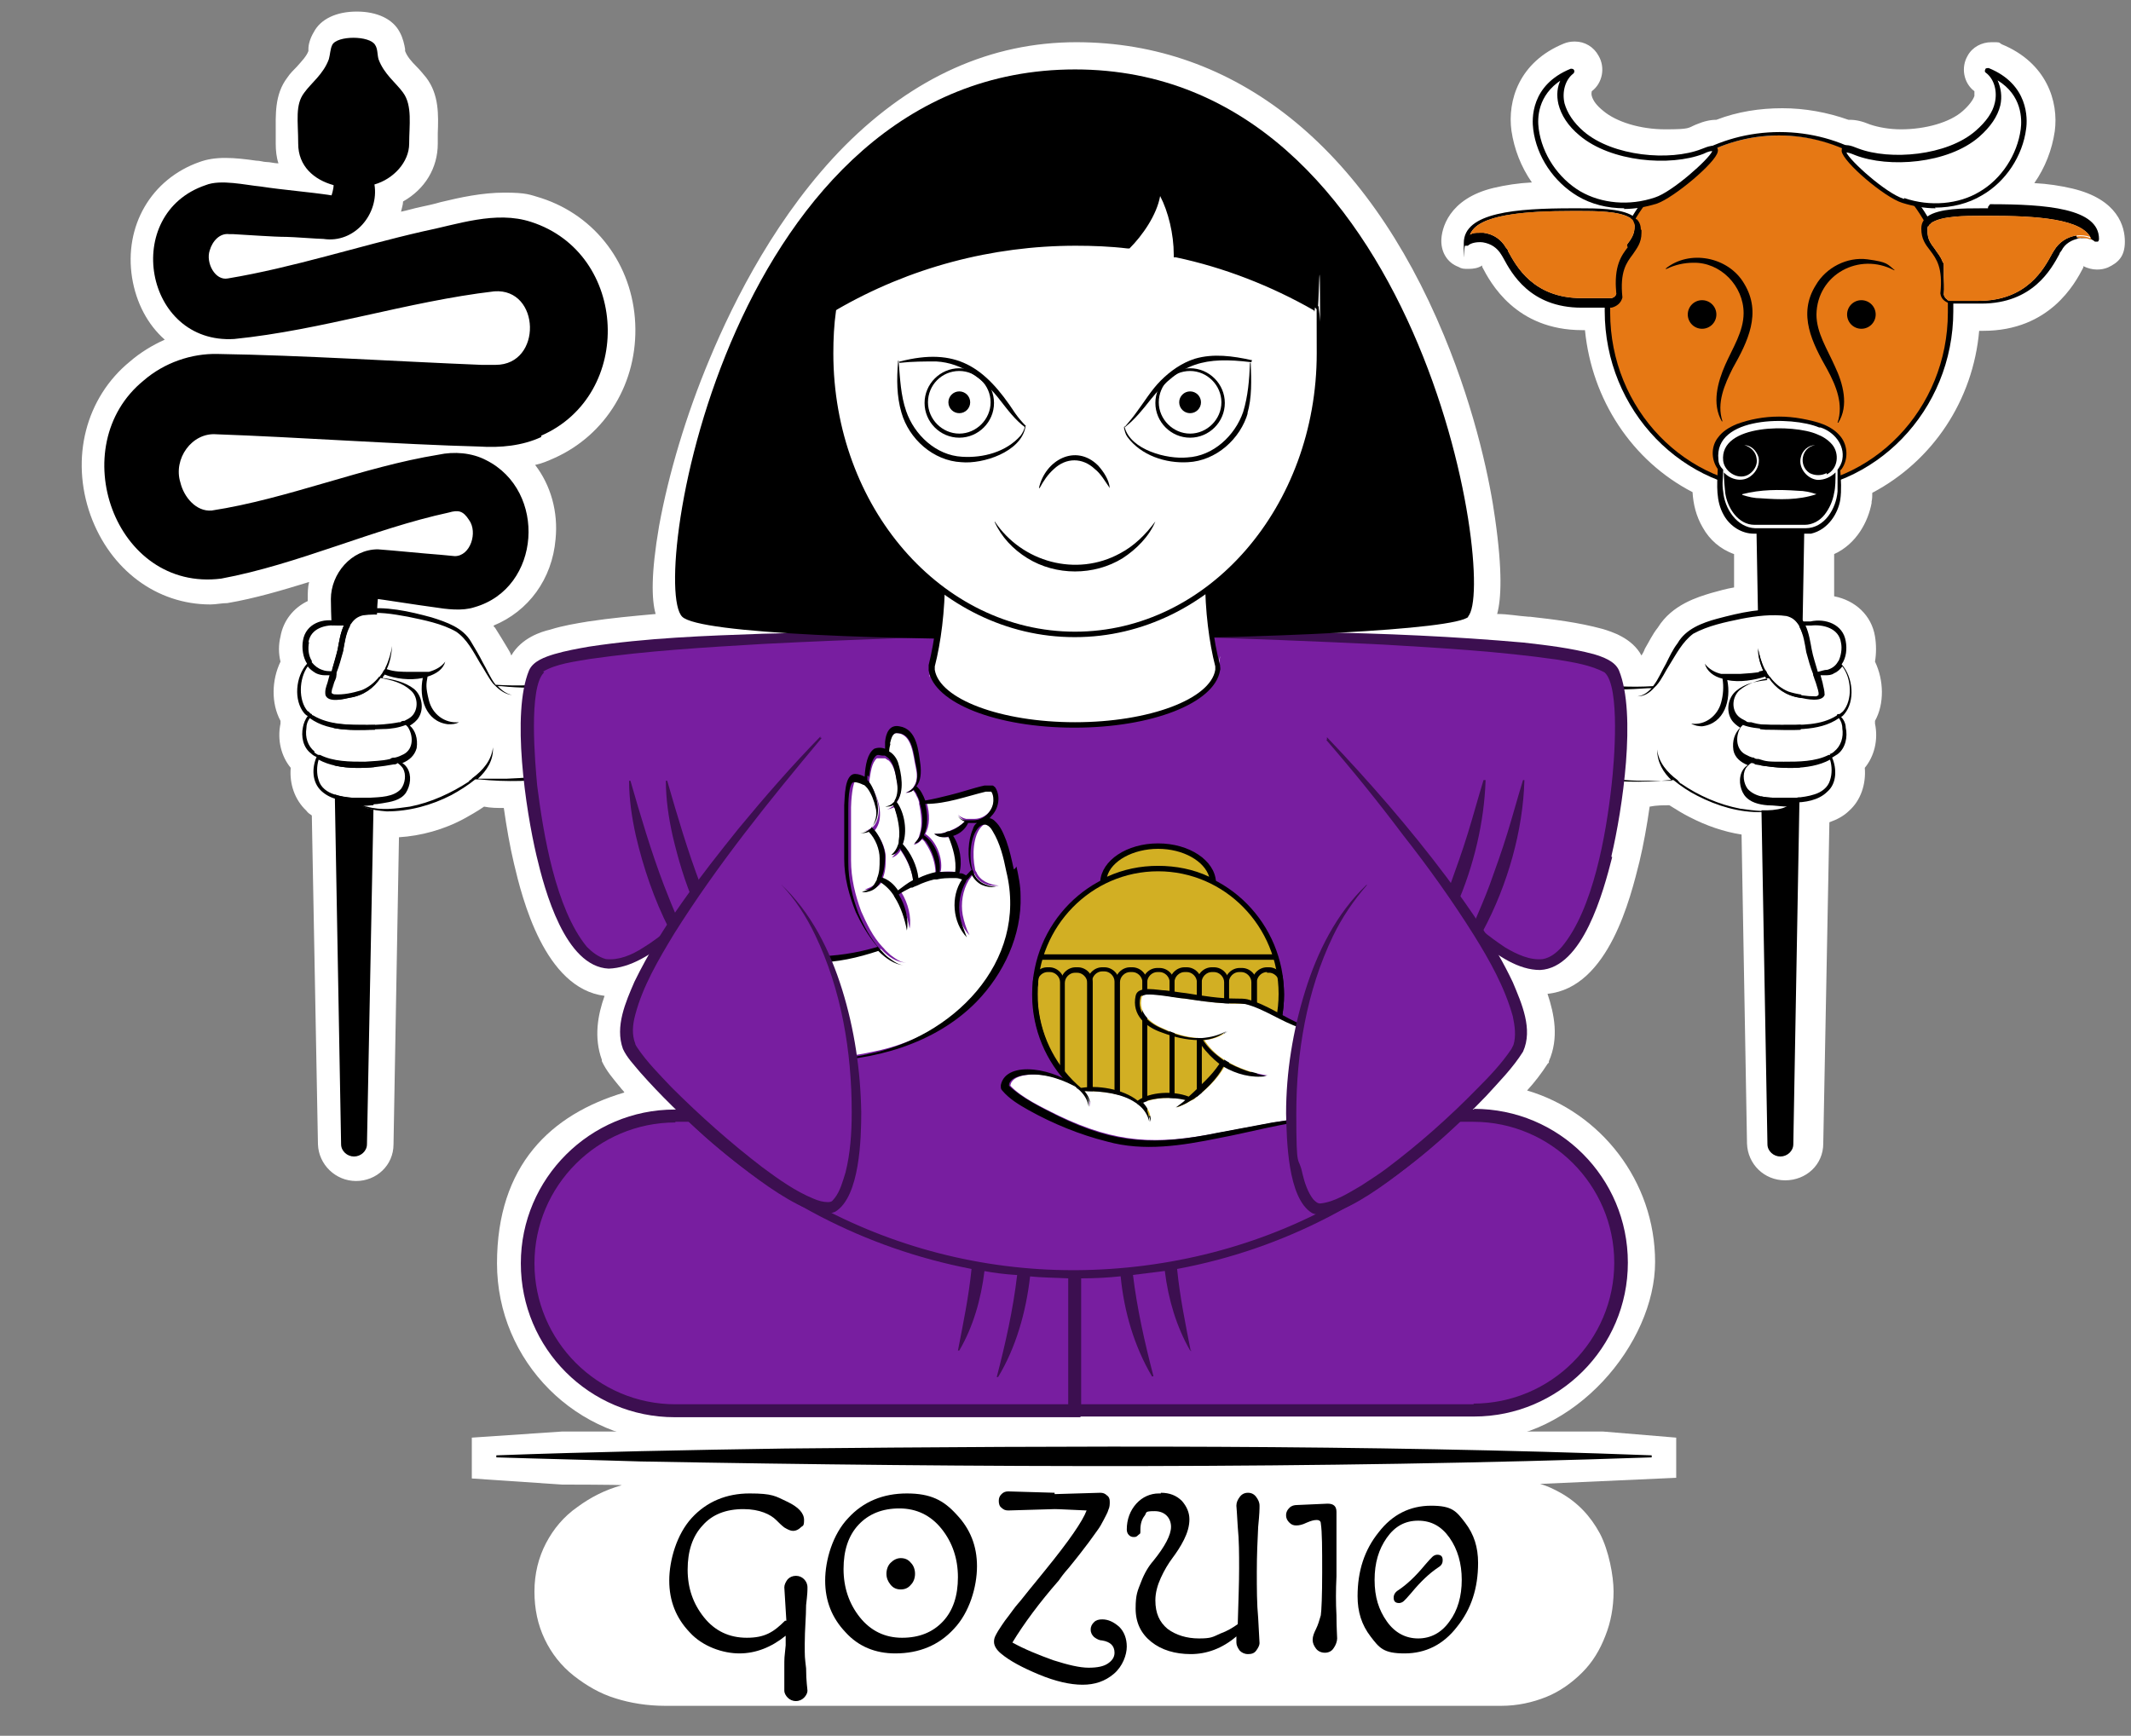 <?xml version="1.0" encoding="UTF-8"?>
<svg id="_レイヤー_1" data-name="レイヤー_1" xmlns="http://www.w3.org/2000/svg" version="1.1" viewBox="0 0 313 255">
  <rect x="0" y="0" width="313" height="255" fill="#808080" stroke="none"/>
  <!-- Generator: Adobe Illustrator 29.3.1, SVG Export Plug-In . SVG Version: 2.1.0 Build 151)  -->
  <defs>
    <style>
      .st0 {
        fill: #e67814;
      }

      .st1 {
        fill: #3c0f50;
      }

      .st2 {
        fill: #fff;
      }

      .st3 {
        fill: #d2af23;
      }

      .st4 {
        display: none;
      }

      .st5 {
        fill: #ccc;
      }

      .st6 {
        fill: #781ea0;
      }
    </style>
  </defs>
  <g id="baseplate__x2F__guides" class="st4">
    <rect class="st5" x="-122" y="-196" width="960" height="960"/>
  </g>
  <g id="color_x5F_outline">
    <g>
      <path class="st2" d="M99.2,211.8c-14.5,0-26.2-11.8-26.2-26.2s7.9-21.9,18.7-25.1c0-.1-.3-.4-.3-.4h0c-.2-.2-.3-.4-.5-.6-.8-1-1.8-2.1-2.5-3.6h0v-.2c-1.2-3.3-.6-6.6.4-9.4-8.8-1.1-12.1-14.3-13.3-19.4h0c-.6-2.5-1.1-5.4-1.5-8.2-1,0-1.9,0-2.9-.2-1,.7-2.1,1.3-2.8,1.7-3.1,1.7-6.5,2.6-9.7,2.8l-.8,45.1c0,3.1-2.5,5.4-5.5,5.4s-5.5-2.4-5.6-5.4l-.9-48.3c-.3-.2-.6-.4-.8-.7-1.7-1.6-2.5-3.9-2.3-6.3-1.4-1.7-2-4.1-1.5-6.5v-.4c-1.4-2.6-1.3-6,0-8.7-.3-1.2-.3-2.5,0-3.7.4-2.3,1.9-4.2,4-5.2v-.3c0-.9,0-1.7.2-2.5-3.9,1.2-7.9,2.4-12,3.1h0c-.8,0-1.7.2-2.5.2-7.9,0-14.7-5.1-17.6-13.1-3-8.4-.7-17.3,5.8-22.6,1.5-1.3,3.3-2.4,5.1-3.2-2.5-2.2-4.2-5.4-4.8-9.1-1.2-7.6,2.8-14.5,9.9-17,1.1-.4,2.3-.6,3.8-.6s3.1.2,4.5.4c.6,0,1.1.2,1.5.2h0c.6,0,1.2.2,1.8.2-.3-.9-.4-1.9-.4-2.9v-1.5c0-2.7-.2-5.7,1.7-8.2.4-.6.9-1.1,1.4-1.6.7-.8,1.4-1.5,1.7-2.3v-.3c0-.6.2-1.5.8-2.5,1-1.9,3.3-3,6.3-3s5.3,1.1,6.3,3c.5.9.7,1.9.8,2.5v.3c.3.8.9,1.5,1.7,2.3.5.5.9,1,1.4,1.6,1.9,2.5,1.8,5.5,1.7,8.2v1.5c0,3.6-1.9,6.7-5.1,8.5,0,.5-.2,1-.3,1.5,1-.2,1.9-.5,2.9-.7h0c.9-.2,1.9-.4,2.9-.7,2.9-.7,6.1-1.4,9.4-1.4s3.7.3,5.4.8c8,2.6,13.4,9.8,13.8,18.4.4,8.7-4.3,16.4-11.9,19.8-.9.4-1.8.8-2.8,1,2.3,3,3.4,6.9,3,10.9-.5,5.9-4,10.6-9.1,12.7,0,0,0,.2.2.3.7,1.1,1.3,2.1,1.9,3.1.2.3.4.7.5,1,1.5-2.6,4.4-3.5,5.7-3.8,1.9-.6,3.8-.9,5.6-1.2h0c3.3-.5,6.6-.8,9.9-1.1-.6-2.1-.7-5.9.5-12.9,1.4-7.7,4-16.4,7.4-24.5,3.7-8.9,10.1-21.5,19.9-31.4,10.1-10.1,21.5-15.2,34-15.2,23.3,0,42.5,15.3,54,43.1,4.8,11.6,6.8,21.8,7.5,26.9,1.1,7.7.9,11.8.3,14,1.6,0,3.1.3,4.6.4h.2c3.5.4,7,.8,10.7,1.8h0c1.3.4,4.3,1.3,5.7,3.9.2-.3.4-.7.5-1,.6-1,1.1-2.1,1.9-3.1,2.1-3.4,5.9-4.5,7.9-5.1h0c1.1-.3,2.1-.6,3.3-.8v-4.9c-2-.7-3.6-2.1-4.6-3.9-1-1.7-1.4-3.5-1.5-5.2-8.9-4.6-14.8-13.6-15.8-23.8h-.4c-9.8,0-13.5-7-14.7-9.3v-.2c-.6.4-1.3.5-2,.5s-1,0-1.5-.3c-1.6-.6-2.5-2.1-2.5-3.8s1-6.2,7.7-7.8c1.7-.4,3.6-.7,5.6-.8-1.6-2.3-2.6-4.9-3-7.6-.6-4.4,1.1-10.1,7.7-12.8.5-.2,1-.3,1.6-.3,1.5,0,2.8.8,3.5,2.1,1,1.7.6,4-1,5.2,0,0-.1.4,0,.7.2.7.7,1.4,1.7,2.2,1.9,1.6,5.4,2.7,9.1,2.7s3.3-.2,4.5-.7,2.1-.7,3-.7h0c3.1-1.2,6.4-1.7,9.7-1.7s6.6.6,9.7,1.7h.2c.9,0,1.8.2,3,.7,1.2.4,2.8.7,4.5.7,3.6,0,7.2-1,9.1-2.7.9-.8,1.5-1.6,1.7-2.2v-.7c-1.6-1.2-2-3.5-1-5.2.7-1.3,2.1-2,3.5-2s1,0,1.5.3c6.6,2.7,8.4,8.4,7.8,12.8-.4,2.7-1.4,5.3-3,7.6,2,.1,3.9.4,5.6.8,6.7,1.6,7.7,5.6,7.7,7.8s-1,3.1-2.5,3.8c-.5.2-1,.3-1.6.3h0c-.7,0-1.4-.2-2-.5v.2c-1.2,2.3-4.9,9.3-14.7,9.3s-.4,0-.6,0c-.9,10.2-6.8,19.1-15.7,23.8,0,.4,0,.9-.1,1.3h0v.2c-.5,2.7-2.2,6-5.5,7.5v6.2c3.1.6,5.5,2.8,6,5.9.2,1.2.2,2.5,0,3.7,1.3,2.7,1.4,6.2,0,8.7v.4c.5,2.4-.1,4.8-1.5,6.5.2,2.4-.6,4.8-2.3,6.3-.8.8-1.8,1.3-2.9,1.7l-.9,47.2c0,3.1-2.5,5.4-5.6,5.4s-5.5-2.4-5.6-5.4l-.8-45.4c-2.6-.4-5.2-1.3-7.7-2.6-.8-.4-1.8-1-2.9-1.7-.9,0-1.9,0-2.9.2-.4,2.8-.9,5.6-1.5,8.1h0c-1.3,5.2-4.5,18.5-13.5,19.4,1,3,1.7,6.5.2,9.9v.2l-.2.2c-.9,1.4-1.9,2.7-3,3.9,10.8,3.2,18.8,13.3,18.8,25.2s-11.8,26.2-26.2,26.2h-117.3l-.4.2Z"/>
      <path class="st2" d="M235,225.3c-1.4-2.6-3.3-4.6-5.8-6-.9-.5-1.9-1-3-1.3l20-.9v-5.9l-10.8-.9H82.6l-13.3.9v6l13.3.9c-.2,0,8.9,0,8.7.1-2.5.7-4.6,1.8-6.5,3.2-2,1.4-3.5,3.2-4.6,5.3s-1.7,4.5-1.7,7.1.5,4.9,1.5,7,2.4,3.9,4.3,5.4c1.8,1.4,3.8,2.6,6.1,3.3,2.2.7,4.7,1.1,7.3,1.1h122.8c2.4,0,4.6-.5,6.6-1.3s3.8-2.1,5.3-3.6,2.6-3.3,3.4-5.4c.8-2,1.2-4.2,1.2-6.5s-.7-6-2-8.5h0Z"/>
    </g>
  </g>
  <g id="logo_x5F_GOZU_10">
    <g>
      <g>
        <g>
          <path class="st6" d="M216.5,163.9h-2.4c-14.5,14.2-34.4,23-56.3,23v20.3h58.6c12,0,21.7-9.7,21.7-21.7s-9.7-21.7-21.7-21.7h.1Z"/>
          <path class="st1" d="M216.5,163h-2.7l-.3.3c-11.3,11.1-25.4,18.4-40.6,21.3-.6.1-1.2.2-1.8.3-1.6.3-3.2.5-4.8.6-.6,0-1.2.1-1.8.2-2.2.2-4.4.3-6.6.3h-.9v22.1h59.5c12.4,0,22.6-10.1,22.6-22.6s-10.1-22.6-22.6-22.6h0ZM216.5,206.3h-57.7v-18.5c2,0,3.9-.1,5.8-.3.6,0,1.2-.1,1.8-.2,1.6-.2,3.2-.4,4.8-.6.6-.1,1.2-.2,1.8-.3,15.5-2.9,29.9-10.3,41.4-21.6h2c11.4,0,20.7,9.3,20.7,20.7s-9.3,20.7-20.7,20.7h0Z"/>
        </g>
        <g>
          <path class="st6" d="M99.2,163.9c-12,0-21.7,9.7-21.7,21.7s9.7,21.7,21.7,21.7h58.7v-20.3c-21.9,0-41.8-8.8-56.3-23h-2.4,0Z"/>
          <path class="st1" d="M157.8,186c-2.2,0-4.4,0-6.6-.3-.6,0-1.2-.1-1.8-.2-1.6-.2-3.2-.4-4.8-.6-.6-.1-1.2-.2-1.8-.3-15.2-2.9-29.3-10.2-40.6-21.3l-.3-.3h-2.8c-12.4,0-22.6,10.1-22.6,22.6s10.1,22.6,22.6,22.6h59.6v-22.1h-.9,0ZM99.2,164.8h2c11.6,11.2,25.9,18.6,41.4,21.6.6.1,1.2.2,1.8.3,1.6.3,3.2.5,4.8.6.6,0,1.2.1,1.9.2,1.9.2,3.9.2,5.8.3v18.5h-57.7c-11.4,0-20.7-9.3-20.7-20.7s9.3-20.7,20.7-20.7h0Z"/>
        </g>
      </g>
      <g>
        <path class="st1" d="M151.3,185.7v1.8c-.6,5.3-2.1,10.5-4.7,14.8h-.2c1.3-5,2.4-9.9,3-15h0v-1.7c.6,0,1.2.1,1.8.2h0Z"/>
        <path class="st1" d="M144.6,184.9v1.8c-.5,4.2-1.7,8.3-3.7,11.7h-.2c.8-4.1,1.6-8,2-12v-1.8c.6.1,1.2.2,1.8.3h0Z"/>
      </g>
      <g>
        <path class="st1" d="M169.4,202.2h-.2c-2.6-4.4-4.1-9.5-4.6-14.7v-1.8c.6,0,1.2-.1,1.8-.2v1.7h0c.6,5,1.7,9.9,3,14.9h0Z"/>
        <path class="st1" d="M175,198.4h-.2c-2-3.5-3.2-7.5-3.7-11.6v-1.8c.6-.1,1.2-.2,1.8-.3v1.8c.4,4,1.2,7.9,2,12h0Z"/>
      </g>
    </g>
    <g>
      <path class="st6" d="M157.6,186.9c-13.4,0-26.6-3.4-38.2-9.8-4.8-1.8-12.3-8-17.9-13.2l-.5-.5c-3.8-3.6-6.9-6.9-8.2-8.9-1.8-2.6-.3-7.9,4.3-15.7l.6-1-.9.7c-2.8,2.1-5.2,3.2-7.2,3.2s-5.2-2.6-7.3-7.7c-2.2-5.3-3.9-13.2-4.5-21.1-.5-5.9-.4-12.9,1.3-14.6s15.4-3.8,39.1-4.6c15.8-.6,31.5-.6,34.5-.6h10.4c3,0,18.6,0,34.5.6,23.7.8,36.9,2.4,39.1,4.6,1.7,1.7,1.8,8.9,1.3,14.6-.6,7.9-2.3,15.8-4.5,21.1-2.1,5.1-4.6,7.7-7.3,7.7s-4.6-1.2-7.6-3.4l-1-.8.6,1.1c4.8,7.9,6.3,13.3,4.5,16-1.4,2-4.4,5.3-8.2,8.9-2.9,2.8-6,5.4-8.8,7.6-3.5,2.7-6.5,4.7-8.8,5.7-11.8,6.6-25.2,10.1-38.9,10.1h-.5.1Z"/>
      <path class="st1" d="M163,93.4c3,0,18.6,0,34.5.6,29.5,1,37.5,3,39,4.5s1.8,7,1.2,14.4c-.6,7.9-2.3,15.7-4.5,21-2.1,5-4.5,7.6-7.1,7.6s-4.5-1.1-7.4-3.4l-2-1.5,1.3,2.1c4.7,7.8,6.2,13.2,4.5,15.7-1.3,2-4.4,5.3-8.2,8.9-2.9,2.8-6,5.4-8.8,7.6-3.5,2.7-6.5,4.6-8.7,5.6h0c-11.7,6.6-25.1,10-38.7,10.1h-.5c-13.4,0-26.5-3.4-38.1-9.8h0c-4.7-1.8-12.3-7.9-17.8-13.1-.2-.1-.3-.3-.5-.4h0c-3.8-3.6-6.8-6.9-8.2-8.9-1.7-2.6-.3-7.8,4.3-15.5l1.2-2-1.9,1.4c-2.8,2.1-5.1,3.1-7.1,3.1s-5-2.6-7.1-7.6c-2.2-5.3-3.9-13.2-4.5-21-.6-7.4,0-13,1.2-14.4,1.5-1.5,9.5-3.5,39-4.5,15.8-.6,31.5-.6,34.5-.6h10.4M163,93h-10.4c-3.2,0-18.7,0-34.5.6-23.8.8-37,2.4-39.3,4.7-1.7,1.7-1.8,8.8-1.4,14.7.6,7.9,2.4,15.8,4.6,21.2,2.2,5.2,4.7,7.9,7.5,7.9s4.7-1.3,7.4-3.2c-4.7,7.9-6.2,13.2-4.3,16,1.4,2,4.5,5.4,8.3,8.9l.5.5c5.9,5.6,13.3,11.4,17.9,13.2,11.6,6.4,24.7,9.8,38.4,9.8h.5c13.8,0,27.2-3.6,39-10.1,2.5-1.1,5.6-3.2,8.8-5.7,3-2.3,6.1-5,8.8-7.6,3.8-3.6,6.9-6.9,8.3-8.9,2.1-3.1-.3-9.3-4.5-16.2,3,2.3,5.6,3.5,7.7,3.5s5.3-2.7,7.5-7.9c2.2-5.3,3.9-13.2,4.6-21.2.5-6,.4-13-1.4-14.7s-15.5-3.8-39.3-4.7c-15.8-.6-31.3-.6-34.5-.6h0l-.2-.2Z"/>
    </g>
    <g>
      <g>
        <g>
          <g>
            <path class="st3" d="M170.1,127.6c2.9,0,5.6.7,8.1,1.9-.2-2.9-3.7-5.2-8.1-5.2s-7.9,2.3-8.1,5.2c2.4-1.2,5.2-1.9,8.1-1.9Z"/>
            <path d="M161.6,130.2v-.7c.2-3.1,3.9-5.6,8.5-5.6s8.3,2.5,8.5,5.6v.7l-.6-.3c-2.5-1.2-5.1-1.9-7.9-1.9s-5.4.6-7.9,1.9l-.6.3ZM170.1,127.2c2.6,0,5.2.5,7.5,1.6-.7-2.3-3.8-4.1-7.5-4.1s-6.9,1.8-7.5,4.1c2.4-1.1,4.9-1.6,7.5-1.6Z"/>
          </g>
          <g>
            <ellipse class="st3" cx="170.1" cy="146.1" rx="18.1" ry="18.4"/>
            <path d="M170.1,164.9c-10.2,0-18.5-8.4-18.5-18.8s8.3-18.8,18.5-18.8,18.5,8.4,18.5,18.8-8.3,18.8-18.5,18.8ZM170.1,128c-9.8,0-17.7,8.1-17.7,18s7.9,18,17.7,18,17.7-8.1,17.7-18-7.9-18-17.7-18Z"/>
          </g>
        </g>
        <rect x="152.9" y="140.2" width="34.5" height=".8"/>
      </g>
      <g>
        <path d="M170.1,164.9c-.7,0-1.3,0-2-.1h-.3v-20.4c0-1.2,1-2.2,2.2-2.2h.3c1.2,0,2.2,1,2.2,2.2v20.4h-.3c-.7.1-1.4.2-2.1.2h0ZM168.5,164.1c1.1.1,2.2.1,3.3,0v-19.8c0-.8-.7-1.5-1.5-1.5h-.3c-.8,0-1.5.7-1.5,1.5v19.8Z"/>
        <path d="M171.8,164.8v-20.5c0-1.2,1-2.2,2.2-2.2h.3c1.2,0,2.2,1,2.2,2.2v19.4h-.2c-1.3.6-2.7.9-4.1,1h-.4ZM174,142.8c-.8,0-1.5.7-1.5,1.5v19.7c1.1-.2,2.3-.4,3.3-.8v-18.9c0-.8-.7-1.5-1.5-1.5h-.3Z"/>
        <path d="M175.8,163.9v-19.6c0-1.2,1-2.2,2.2-2.2h.3c1.2,0,2.2,1,2.2,2.2v17.3h-.2c-1.3,1-2.7,1.7-4.1,2.2l-.5.2h.1ZM178,142.8c-.8,0-1.5.7-1.5,1.5v18.6c1.2-.5,2.3-1,3.3-1.7v-16.9c0-.8-.7-1.5-1.5-1.5h-.3Z"/>
        <path d="M179.9,162.1v-17.7c0-1.2,1-2.2,2.2-2.2h.3c1.2,0,2.2,1,2.2,2.2v13.5h0c-1.2,1.6-2.6,2.9-4.1,3.9l-.5.4h0ZM182,142.8c-.8,0-1.5.7-1.5,1.5v16.4c1.2-.9,2.4-2,3.3-3.2v-13.2c0-.8-.7-1.5-1.5-1.5h-.3Z"/>
        <path d="M183.9,158.6v-14.3c0-1.2,1-2.2,2.2-2.2h.3c.8,0,1.6.5,2,1.3h0c.1,1,.2,1.8.2,2.7,0,4.3-1.5,8.5-4.1,11.8l-.6.8h0ZM186.1,142.8c-.8,0-1.5.7-1.5,1.5v12.3c2.2-3.1,3.3-6.8,3.3-10.5s0-1.6-.2-2.4c-.3-.5-.8-.8-1.3-.8h-.3Z"/>
        <path d="M156.4,158.7l-.6-.8c-2.4-3.1-3.9-6.8-4.1-10.7v-2.3c0-.4,0-.9.1-1.3h0c.3-.9,1.1-1.5,2-1.5h.3c1.2,0,2.2,1,2.2,2.2v14.4h.1ZM152.5,143.8c0,.4,0,.8-.1,1.2v2.2c.2,3.4,1.4,6.7,3.3,9.5v-12.4c0-.8-.7-1.5-1.5-1.5h-.3c-.6,0-1.2.4-1.4,1Z"/>
        <path d="M160.4,162.1l-.5-.4c-1.5-1-2.9-2.3-4.1-3.8h0v-13.6c0-1.2,1-2.2,2.2-2.2h.3c1.2,0,2.2,1,2.2,2.2v17.8h0ZM156.4,157.6c1,1.2,2.1,2.3,3.3,3.2v-16.4c0-.8-.7-1.5-1.5-1.5h-.3c-.8,0-1.5.7-1.5,1.5v13.3h0Z"/>
        <path d="M164.5,164l-.5-.2c-1.4-.5-2.8-1.2-4.1-2.1h-.2v-17.4c0-1.2,1-2.2,2.2-2.2h.3c1.2,0,2.2,1,2.2,2.2v19.6h.1ZM160.4,161.2c1,.7,2.2,1.3,3.3,1.7v-18.7c0-.8-.7-1.5-1.5-1.5h-.3c-.8,0-1.5.7-1.5,1.5v16.9h0Z"/>
        <path d="M168.5,164.8h-.4c-1.4-.2-2.8-.5-4.1-1h-.2v-19.5c0-1.2,1-2.2,2.2-2.2h.3c1.2,0,2.2,1,2.2,2.2v20.5ZM164.5,163.2c1.1.4,2.2.6,3.3.8v-19.7c0-.8-.7-1.5-1.5-1.5h-.3c-.8,0-1.5.7-1.5,1.5v18.9Z"/>
      </g>
    </g>
    <g>
      <g>
        <path class="st0" d="M286.6,45.8c0,14.4-11.3,26.1-25.2,26.1s-25.2-11.7-25.2-26.1,0-.7,0-1v-.8c.2,0,.3,0,.4,0,.4-.2.6-.4.7-.7-.4-4.1.8-5.6,1.7-6.8.6-.8,1.1-1.4,1.1-2.7s0-.5-.2-.7c0,0-.1-.2-.2-.3h0c0,0,.1-.2.2-.4,0,0,.1-.2.2-.3,4.5-7.3,12.3-12.2,21.3-12.2s16.9,4.9,21.4,12.3c0,0,.1.2.2.4,0,0,.1.2.2.4-.1,0-.2.3-.2.4h0c0,.2-.1.3-.1.5,0,1.2.5,1.9,1.1,2.7.4.5.8,1.1,1.1,1.8h0c0,.2.1.3.2.5v.2h0v1.2h0v.3h0v2.7c0,.3.2.5.5.7.1,0,.3,0,.4.2v1.8h.4Z"/>
        <path d="M285.6,40.2h0v-1.2h0v-.3c0-.2-.1-.3-.2-.5.2.7.4,1.5.6,2.3v-.2h-.4ZM283.3,32.1h0c0-.1-.1-.2-.2-.3-4.5-7.5-12.5-12.4-21.7-12.4s-17.1,4.9-21.6,12.3c0,.1-.1.2-.2.3,0,0-.1.2-.2.3.1,0,.2.2.3.2h0s.2.2.2.3c0,0,.1-.3.2-.4,0,0,.1-.2.2-.4,4.4-7.2,12.2-12.1,21-12.1s16.7,4.9,21.1,12.2c0,0,.2.3.2.4s.2.3.2.4c0,0,.1-.3.2-.4h0s.1,0,.2-.2c0,0-.1-.2-.2-.3h.3ZM285.6,40.2h0v-1.2h0v-.3c0-.2-.1-.3-.2-.5.2.7.4,1.5.6,2.3v-.2h-.4ZM286.9,44.9v-.8h0c-.1,0-.3,0-.4,0-.2,0-.3,0-.4-.2v2c0,14.2-11.1,25.7-24.8,25.7s-24.8-11.5-24.8-25.7,0-.7,0-1.1v-.8c-.1,0-.3,0-.4,0h-.4v1.7c0,14.6,11.5,26.5,25.6,26.5s25.6-11.9,25.6-26.5,0-.6,0-.9h0ZM285.6,40.2h0v-1.2h0v-.3c0-.2-.1-.3-.2-.5.2.7.4,1.5.6,2.3v-.2h-.4Z"/>
      </g>
      <path d="M270.5,68.9h0c1-1.4.9-3.4-.1-4.7-1.4-1.8-3.7-2.3-5.8-2.7-1.1-.2-2.2-.3-3.3-.3-2.2,0-4.3.4-6.2,1.1-1.2.5-2.1,1.1-2.7,1.9-1.1,1.3-1.1,3.3-.1,4.7h0c-.1,2.4-.3,4.7.9,6.8.9,1.6,2.6,2.7,4.4,2.7s.3,0,.4,0l1.6,89.7c0,1,.9,1.8,1.9,1.8h0c1,0,1.9-.8,1.9-1.8l1.6-89.7h1c2.6-.6,4-3.1,4.3-5,.2-1.4.1-2.9,0-4.3h0l.2-.2Z"/>
      <g>
        <path d="M244.6,39.5c3.5-2.9,9.3-1.8,11.6,2.2,2.6,4.3.5,8.5-1.7,12.4-1.2,2.4-2.4,5.1-1.5,7.8h-.1c-1.5-2.6-.6-5.8.5-8.3s2.7-4.9,2.7-7.6c0-4-3.4-7.5-7.4-7.4-1.3,0-2.7.3-3.9.9h-.2Z"/>
        <path d="M278.2,39.7c-5.1-2.7-11.3.6-11.4,6.5,0,2.7,1.6,5.1,2.7,7.6,1.2,2.5,2.1,5.8.5,8.3h-.1c.9-2.7-.2-5.4-1.5-7.8-2.2-3.9-4.4-8.1-1.7-12.4,1.5-2.6,4.6-4.2,7.6-3.8s2.9.7,4,1.6h-.1Z"/>
      </g>
      <circle cx="250" cy="46.2" r="2.1"/>
      <circle cx="273.4" cy="46.2" r="2.1"/>
      <g>
        <path class="st2" d="M279.6,29.5c3.6,1.2,8,1,11.4-1s5.8-5.6,6.3-9.5c.2-1.7.3-6.2-5.3-8.5,1.4,1.1,1.9,3.1,1.5,4.8s-1.6,3.2-3,4.3c-4.3,3.7-12.8,4.6-17.8,2.7-5.8-2.4,3.5,6.1,6.8,7.2h.1Z"/>
        <path d="M284.3,30.6c-1.6,0-3.3-.3-4.9-.8h0c-2.6-.8-8.7-6-8.9-7.6,0-.4.1-.6.2-.7.4-.3,1-.2,2.2.3,4.7,1.8,13.1,1.1,17.3-2.6,1.5-1.3,2.5-2.7,2.8-4.1.4-1.7-.1-3.5-1.3-4.4-.2-.1-.2-.3-.1-.5,0-.2.3-.2.5-.2,5.9,2.4,5.7,7.5,5.5,8.9-.5,4-3,7.8-6.5,9.8-2,1.2-4.4,1.8-6.9,1.8h0ZM279.7,29.1c3.8,1.3,8,.9,11-.9,3.3-1.9,5.6-5.5,6.1-9.2.2-1.5.2-5-3.4-7.2.5,1.1.7,2.4.4,3.7-.4,1.6-1.4,3.1-3.1,4.6-4.6,4-13.3,4.6-18.2,2.7-.7-.3-1.1-.4-1.3-.4.5,1.2,5.8,6,8.4,6.8h.1Z"/>
      </g>
      <g>
        <path class="st2" d="M243.3,29.5c-3.6,1.2-8,1-11.4-1s-5.8-5.6-6.3-9.5c-.2-1.7-.3-6.2,5.3-8.5-1.4,1.1-1.9,3.1-1.5,4.8s1.6,3.2,3,4.3c4.3,3.7,12.8,4.6,17.8,2.7,5.8-2.4-3.5,6.1-6.8,7.2h-.1Z"/>
        <path d="M238.6,30.6c-2.5,0-4.9-.6-6.9-1.8-3.5-2.1-6-5.8-6.5-9.8-.2-1.5-.4-6.5,5.5-8.9.2,0,.4,0,.5.2s0,.4-.1.5c-1.2.9-1.7,2.7-1.3,4.4.4,1.4,1.3,2.8,2.8,4.1,4.3,3.7,12.7,4.4,17.3,2.6,1.2-.5,1.8-.6,2.2-.3.1,0,.3.3.2.7-.3,1.6-6.4,6.7-8.9,7.6h0c-1.6.5-3.2.8-4.9.8h0ZM229.4,11.7c-3.6,2.3-3.6,5.7-3.4,7.2.5,3.8,2.9,7.3,6.1,9.2,3.1,1.8,7.2,2.2,11,.9h0c2.5-.8,7.9-5.6,8.4-6.8-.2,0-.5,0-1.3.4-4.9,1.9-13.6,1.2-18.2-2.7-1.7-1.4-2.7-3-3.1-4.6-.3-1.3-.2-2.6.4-3.7h.1Z"/>
      </g>
      <g>
        <path class="st0" d="M292,31c-2.5,0-6.9-.2-8.7,1.1h0c-.1,0-.2.2-.3.3-.1,0-.2.2-.3.3-.2.3-.3.6-.3,1,0,3.4,3.4,2.9,2.8,9.5,0,.5.4.9.9,1.1.1,0,.3,0,.4,0h.4c1.1.2,2.6,0,3.8,0,8,0,10.4-5.8,11.4-7.6,1.2-2.2,4.3-2.5,5.5-1.3,0-4-7.1-4.7-15.6-4.7h0ZM305,34.6c-1.4.2-2.6,1-3.3,2.2,0,0-.2.3-.3.5-1.2,2.2-3.7,6.9-10.8,6.9s-.6,0-.9,0c-1,0-2.1,0-2.9,0h0c-.1,0-.3,0-.4,0-.2,0-.3,0-.4-.2-.3-.2-.4-.4-.5-.7.1-1.1,0-2,0-2.7h0v-.2h0v-1.2h0v-.3c0-.2-.1-.3-.2-.5h0c-.3-.8-.8-1.3-1.1-1.8-.6-.8-1.1-1.4-1.1-2.7s0-.4.1-.5h0c0,0,.1-.3.2-.4h0s.1,0,.2-.2c1.5-1.1,5.1-1.1,7.6-1.1h.9c6.9,0,14,.4,15.1,3.5-.6-.2-1.3-.3-2-.2l-.2-.2Z"/>
        <path d="M292,30.6h-.9c-2.7,0-6.3,0-8,1.2-.1,0-.2.2-.3.2h0s-.2.2-.2.3c-.3.4-.4.8-.4,1.3,0,1.5.6,2.3,1.3,3.2.9,1.2,1.9,2.5,1.5,6.3h0c.1.8.6,1.2,1.4,1.5.1,0,.3,0,.4,0h.4c.6,0,1.3,0,1.9,0h1.9c7.6,0,10.3-5.1,11.5-7.3,0-.2.2-.3.3-.5.5-1,1.5-1.6,2.7-1.8.9,0,1.7,0,2.2.5.1,0,.3,0,.4,0,.1,0,.2-.2.2-.4,0-4.5-7.7-5.1-16-5.1l-.3.4ZM305,34.6c-1.4.2-2.6,1-3.3,2.2,0,0-.2.3-.3.5-1.2,2.2-3.7,6.9-10.8,6.9s-.6,0-.9,0c-1,0-2.1,0-2.9,0h0c-.1,0-.3,0-.4,0-.2,0-.3,0-.4-.2-.3-.2-.4-.4-.5-.7.1-1.1,0-2,0-2.7h0v-.2h0v-1.2h0v-.3c0-.2-.1-.3-.2-.5h0c-.3-.8-.8-1.3-1.1-1.8-.6-.8-1.1-1.4-1.1-2.7s0-.4.1-.5h0c0,0,.1-.3.2-.4h0s.1,0,.2-.2c1.5-1.1,5.1-1.1,7.6-1.1h.9c6.9,0,14,.4,15.1,3.5-.6-.2-1.3-.3-2-.2l-.2-.2Z"/>
        <path class="st0" d="M307,34.8c-.6-.2-1.3-.3-2-.2-1.4.2-2.6,1-3.3,2.2,0,0-.2.3-.3.5-1.2,2.2-3.7,6.9-10.8,6.9s-.6,0-.9,0c-1,0-2.1,0-2.9,0h0c-.1,0-.3,0-.4,0-.2,0-.3,0-.4-.2-.3-.2-.4-.4-.5-.7.1-1.1,0-2,0-2.7h0v-.2h0v-1.2h0v-.3c0-.2-.1-.3-.2-.5h0c-.3-.8-.8-1.3-1.1-1.8-.6-.8-1.1-1.4-1.1-2.7s0-.4.1-.5h0c0,0,.1-.3.2-.4h0s.1,0,.2-.2c1.5-1.1,5.1-1.1,7.6-1.1h.9c6.9,0,14,.4,15.1,3.5l-.2-.2Z"/>
      </g>
      <g>
        <path class="st0" d="M240.6,33.7c0-.4-.1-.8-.4-1.1,0,0-.2-.2-.3-.3,0,0-.2-.2-.3-.2-1.9-1.2-6.1-1-8.6-1-8.5,0-15.6.7-15.6,4.7,1.2-1.2,4.2-.9,5.5,1.3,1,1.8,3.4,7.6,11.4,7.6s2.5,0,3.6,0h.4c.1,0,.3,0,.4,0,.6-.2,1.1-.6,1.1-1.2-.6-6.6,2.8-6.1,2.8-9.5v-.2ZM237.4,43.1c0,.3-.3.6-.7.7-.1,0-.3,0-.4,0h-.4c-.8,0-1.8,0-2.7,0h-.9c-7.1,0-9.6-4.7-10.8-6.9,0-.2-.2-.4-.3-.5-.7-1.2-1.8-2-3.3-2.2h-.6c-.5,0-1,0-1.4.3,1.1-3,8.1-3.5,15.1-3.5s.6,0,.9,0c2.4,0,5.9,0,7.5,1,.1,0,.2.2.3.2h0s.2.2.2.3c.1.2.2.5.2.7,0,1.2-.5,1.9-1.1,2.7-.9,1.2-2.1,2.7-1.7,6.8v.3Z"/>
        <path d="M241,33.7c0-.6-.2-1.1-.6-1.5h-.1c0,0-.1-.2-.2-.3,0,0-.2-.2-.3-.2-1.8-1.1-5.3-1.1-7.9-1.1h-.9c-8.3,0-16,.6-16,5.1s0,.3.2.4h.4c.4-.4,1.3-.6,2.2-.5,1.2.2,2.1.8,2.7,1.8,0,0,.2.3.3.5,1.2,2.2,3.9,7.3,11.5,7.3s.6,0,.9,0h3.1c.1,0,.3,0,.4,0,.8-.2,1.4-.7,1.6-1.5h0c-.4-3.8.6-5.1,1.5-6.3.6-.9,1.3-1.7,1.3-3.2v-.4ZM237.4,43.1c0,.3-.3.6-.7.7-.1,0-.3,0-.4,0h-.4c-.8,0-1.8,0-2.7,0h-.9c-7.1,0-9.6-4.7-10.8-6.9,0-.2-.2-.4-.3-.5-.7-1.2-1.8-2-3.3-2.2h-.6c-.5,0-1,0-1.4.3,1.1-3,8.1-3.5,15.1-3.5s.6,0,.9,0c2.4,0,5.9,0,7.5,1,.1,0,.2.2.3.2h0s.2.2.2.3c.1.2.2.5.2.7,0,1.2-.5,1.9-1.1,2.7-.9,1.2-2.1,2.7-1.7,6.8v.3Z"/>
        <path class="st0" d="M239.1,36.3c-.9,1.2-2.1,2.7-1.7,6.8,0,.3-.3.6-.7.7-.1,0-.3,0-.4,0h-.4c-.8,0-1.8,0-2.7,0h-.9c-7.1,0-9.6-4.7-10.8-6.9,0-.2-.2-.4-.3-.5-.7-1.2-1.8-2-3.3-2.2h-.6c-.5,0-1,0-1.4.3,1.1-3,8.1-3.5,15.1-3.5s.6,0,.9,0c2.4,0,5.9,0,7.5,1,.1,0,.2.2.3.2h0s.2.2.2.3c.1.2.2.5.2.7,0,1.2-.5,1.9-1.1,2.7v.3Z"/>
      </g>
      <path class="st2" d="M255.9,72.6c2.7-.7,5.4-.7,8.2-.5.9,0,1.8.2,2.7.5h0c-2.7.9-5.4.8-8.2.6-.9,0-1.8-.2-2.7-.5h0Z"/>
      <path class="st2" d="M267.2,62.8c-4-1.7-15.5-1.7-14.8,4.7,0,.6.3,1.1.7,1.5,0,1.1-.2,2.1,0,3.2.2,2.5,2,5.3,4.7,5.4h7.4c2.8,0,4.5-2.9,4.7-5.4v-3.2c.3-.4.6-.9.7-1.5.4-2.2-1.3-4.1-3.2-4.7h-.2ZM268.3,69.5c-.8.4-1.7.4-2.5,0-1.7-1.1-1.2-3.8.8-4.1h0c-1,0-1.9.8-2.1,1.8-.4,1.6,1,3.2,2.5,3.3,1,0,1.9-.4,2.6-1.1,0,1,0,2.2-.2,3-.2,1.2-.7,2.3-1.4,3.2-.7.9-1.8,1.5-2.9,1.5h-7.4c-2.4,0-4-2.5-4.3-4.7-.1-1-.2-2-.2-3,1,1.1,2.8,1.5,4,.5.8-.6,1.3-1.7,1.1-2.7-.3-1-1.1-1.8-2.1-1.8h0c.9.2,1.7,1,1.8,1.9.2.9-.3,1.8-1,2.3-1.5,1.1-3.7-.2-3.9-1.9-.6-5.5,10.4-5.4,13.8-3.9.8.3,1.6.8,2.2,1.5,1.1,1.3.9,3.6-.8,4.4h0Z"/>
    </g>
    <path d="M79.5,64.2c-2.8,1.3-6,1.6-9.1,1.4-11.5-.3-27.1-1.4-38.6-1.8-3.6-.3-6.4,3.6-5.3,7.1.5,2.1,2.3,4.3,4.6,4.1,11.1-1.7,22.2-6.4,33.3-8.2,2.3-.5,4.9-.3,7,.8,9,4.5,8.1,18.8-1.7,21.6-1.8.6-4.1.3-6,0-2.3-.3-8-1.2-8.2-1.2-.2,2-.2,5.8-.2,7.8l-1.4,72.3c0,1-.9,1.8-1.9,1.8s-1.9-.8-1.9-1.8l-1.3-72.3h0c0-2.1-.2-5.7-.2-7.8,0-3.7,3-7.3,6.9-7.3,2.7.2,6.5.6,9.2.8l2.1.2c2.3,0,3.4-3.5,2.1-5.3-.9-1.4-1.6-1.5-3-1.1-11.1,2.4-22.1,7.6-33.4,9.7-15.7,2-23.2-19.5-11.4-29.1,3-2.6,7-4,10.9-3.9,12.6.2,26.2,1.1,38.7,1.6h2.1c6.9,0,6.6-11.3-.2-10.8-12.8,1.5-25.3,5.7-38.2,7-13.2.8-16.6-18.4-4.2-22.6,2.2-.9,5.9,0,8.1.2,3.2.5,7.2.8,10.4,1.3,0,0,.3-.9.3-1.5-2.9-.8-5.2-2.8-5.2-6.1s-.5-5.7.9-7.5c1-1.4,2.8-2.7,3.6-4.9.2-.7.2-1.5.5-2.1.7-1.4,5.5-1.4,6.3,0,.4.6.3,1.4.5,2.1.8,2.2,2.6,3.5,3.6,4.9,1.4,1.9.9,4.8.9,7.5s-2.3,5.2-5.1,6c.7,4.3-2.9,8.7-7.5,8-.7,0-4.6-.3-5.4-.3-2,0-5.8-.3-7.8-.4h-.6c-1.4-.2-2.5,1-2.9,2.4-.6,1.8.8,4.5,2.7,4.1,9.6-1.6,19-4.7,28.6-6.9,5-1,10.7-3.1,15.9-1.4,14.3,4.6,15.2,25.4,1.5,31.4v.2Z"/>
    <g>
      <path class="st2" d="M47.1,111c2,1,4.4,1,6.6,1s2.5,0,3.7-.4c.3,0,.5,0,.7-.2.4,0,.9-.3,1.3-.5,1.4-.8,1.4-2.8.6-4,0,0-.2-.2-.3-.3h0c-1,.4-2.2.5-3.3.6-3.6,0-7.8.5-10.8-1.6-.3.4-.5.9-.5,1.5-.2,1.3.2,2.6,1.2,3.4.2.2.4.3.7.4,0,0,.2,0,.2,0h-.1Z"/>
      <path class="st2" d="M45.9,105.1c2.3,1.5,5.3,1.4,8,1.4s3.2,0,4.6-.4h.2c.2,0,.4,0,.6-.2.4-.2.8-.4,1.1-.7,1-1,.9-2.8-.2-3.8-1.2-1-2.8-1.5-4.4-1.8-1,1.5-2.5,2.6-4.5,2.9-.9.2-3.2.7-3.6-.4,0-.7.2-1.2.3-1.8l.3-1.1h-.7c-.4,0-.9,0-1.3-.3-.5-.2-.9-.6-1.2-1-1.4,1.8-1.5,5,0,6.6.2.2.4.3.5.4,0,0,.2,0,.2.2h.2Z"/>
      <path class="st2" d="M54.2,117.2c1.6,0,3.5,0,4.7-1.3.6-.8.8-2.1.3-3-.2-.3-.5-.6-.8-.8-.2,0-.4,0-.6.2-3.2.6-7.9,1-11-.7-.3,1-.3,2.1,0,3,.3,1.1,1.3,1.8,2.3,2.1.9.3,1.8.4,2.7.5h.3c.7,0,1.4,0,2.1,0Z"/>
      <path class="st2" d="M45.8,97.3c.3.5.8.9,1.5,1.1.5,0,.9.2,1.4.3h0c.3-1.1.7-2.2.9-3.3.2-1.1.4-2.4.9-3.5h-.8c-1.8-.2-4.1.4-4.4,2.5-.2.9,0,2,.4,2.8,0,0,0,0,0,.2h0Z"/>
      <path class="st2" d="M73.6,101h-.5c.6.6,1.2,1.1,2.1,1.2h0c-1,0-1.8-.5-2.5-1.3l-.3-.3c-.8-.9-1.3-2.1-1.9-3-1-1.6-1.9-3.4-3.5-4.6-2.2-1.2-4.7-1.7-7.1-2.2-2.1-.4-4.5-.7-6.6-.4-.8.2-1.3.6-1.7,1.2,0,0-.2.2-.2.4-.6,1.1-.8,2.5-1,3.7-.3,1.1-.6,2.2-1,3.2,0,0,0,.3,0,.4,0,.4-.3.8-.4,1.2,0,.4-.4,1.1-.3,1.5,0,0,.2.2.4.2,1.3,0,2.8-.2,4-.6,1-.4,1.9-1.1,2.6-2,0,0,0-.2.2-.2,0-.2.3-.4.4-.6,0-.2.2-.3.3-.5h0c.5-1,.8-2.1,1-3.2h0c0,1.2-.3,2.3-.8,3.4,1.1.3,2.3.3,3.4.4.7,0,1.4,0,2.2,0,.2,0,.4,0,.6,0,.9-.2,1.8-.7,2.4-1.5h0c-.3,1.1-1.3,1.9-2.6,2.2-.2,1.2,0,2.4.2,3.5.5,1.9,2.3,3.4,4.4,3.1h0c-.5.3-1.1.4-1.6.4-3.3-.4-4.3-3.9-3.7-6.8-1.8.4-4,0-5.6-.5,0,.2-.2.3-.3.5,1.7.2,3.3.5,4.6,1.6,1.2,1,1.5,2.9.7,4.2-.3.5-.8.9-1.3,1.2.8.8,1.2,1.9,1,3.3-.2,1.1-1.1,1.8-2.1,2.2.3.2.5.4.7.7.7,1.1.5,2.7-.2,3.7-.8,1.1-2.2,1.4-3.4,1.5-1,0-2.1.2-3.1.2.2,0,.5.2.8.3,2,.6,4.2.3,6.3,0,3.1-.6,6.1-1.9,8.7-3.7,0,0,.2,0,.2-.2,0,0,.2-.2.3-.3,1.5-1.1,2.8-2.6,3-4.5h0c0,1.9-.9,3.4-2.2,4.6h4.2c2.5,0,5.1-.3,7.6-.7v-12.6c-2.8.3-5.6.2-8.4,0h.1Z"/>
      <path d="M82.7,100.7v-.4h-.4c-3.1.4-6.3.5-9.5.3-.8-1-1.3-2.3-1.9-3.3-.5-1-1.1-2-1.7-3-1.2-2.1-3.6-2.9-5.8-3.6-3.3-.9-6.8-1.7-10.3-1.2-1.1.2-1.9.9-2.4,1.8h-1c-2.2-.6-4.8.3-5.2,2.8-.2,1.1,0,2.5.6,3.4-1.7,1.9-2,5.4-.4,7.3.2.2.3.3.5.4-.4.5-.6,1.1-.7,1.6-.3,1.4,0,3,1.2,3.9.2.2.5.4.8.5-.7,1.6-.7,3.7.7,5s3.3,1.5,5.1,1.6c.3.3.8.6,1.2.8,1.1.4,2.2.5,3.3.6,3.3,0,6.6-.9,9.5-2.4,1.1-.6,2.4-1.4,3.5-2.3h.6c4,.4,8.1.3,12-.3h.3v-13.7.2ZM45.3,94.4c.3-2.1,2.5-2.7,4.4-2.5h.8c-.5,1.1-.7,2.4-.9,3.5-.3,1.1-.6,2.2-.9,3.2h0c-.5,0-.9,0-1.4-.2-.6-.2-1.1-.6-1.5-1.1,0,0,0,0,0-.2-.5-.8-.6-1.8-.4-2.8h0ZM45.2,104.5c-1.4-1.6-1.3-4.8,0-6.6.3.4.7.7,1.2,1,.4.2.9.3,1.3.3h.7l-.3,1.1c-.2.6-.4,1.1-.3,1.8.4,1.2,2.7.6,3.6.4,2-.3,3.5-1.4,4.5-2.9,1.6.3,3.2.7,4.4,1.8,1.1.9,1.2,2.8.2,3.8-.3.3-.7.5-1.1.7-.2,0-.4,0-.6.2h-.2c-1.5.3-3.1.4-4.6.4-2.7,0-5.7,0-8-1.4,0,0-.2,0-.2-.2-.2,0-.4-.3-.5-.4h-.2ZM46.2,110.4c-1-.8-1.4-2.1-1.2-3.4,0-.6.2-1.1.5-1.5,3,2.2,7.3,1.7,10.8,1.6,1.1,0,2.3-.2,3.3-.6h0c0,0,.2.2.3.3.8,1.2.9,3.2-.6,4-.4.2-.8.4-1.3.5-.2,0-.5,0-.7.2-1.2.3-2.5.3-3.7.4-2.2,0-4.6,0-6.6-1,0,0-.2,0-.2,0-.2,0-.5-.3-.7-.4h.1ZM52.1,117.2h-.3c-.9,0-1.8-.2-2.7-.5-1-.3-2-1-2.3-2.1-.3-.9-.3-2,0-3,3.1,1.7,7.8,1.3,11,.7.2,0,.4,0,.6-.2.3.2.6.5.8.8.5.9.3,2.2-.3,3-1.1,1.2-3,1.2-4.7,1.3-.7,0-1.4,0-2.1,0ZM82,113.7c-2.5.4-5,.6-7.6.7h-4.2c1.3-1.2,2.3-2.7,2.2-4.6h0c-.2,1.9-1.5,3.4-3,4.5,0,0-.2.2-.3.3,0,0-.2,0-.2.2-2.6,1.7-5.6,3.1-8.7,3.7-2.1.3-4.2.6-6.3,0-.3,0-.5-.2-.8-.3,1,0,2.1,0,3.1-.2,1.2-.2,2.6-.4,3.4-1.5.7-1.1.9-2.6.2-3.7-.2-.3-.4-.5-.7-.7,1-.4,1.8-1.1,2.1-2.2.2-1.4-.2-2.6-1-3.3.5-.3,1-.7,1.3-1.2.8-1.3.5-3.2-.7-4.2-1.3-1-3-1.4-4.6-1.6,0-.2.2-.3.3-.5,1.5.6,3.7.9,5.6.5-.6,2.9.4,6.4,3.7,6.8.6,0,1.1,0,1.6-.3h0c-2.1.2-3.9-1.2-4.4-3.2s-.4-2.4-.2-3.5c1.3-.4,2.3-1.1,2.6-2.2h0c-.6.8-1.4,1.2-2.4,1.5-.2,0-.4,0-.6,0-.7,0-1.5,0-2.2,0-1.1,0-2.3,0-3.4-.4.5-1,.7-2.2.8-3.4h0c-.2,1.1-.5,2.2-1,3.2h0c0,.2-.2.3-.3.5s-.2.4-.4.6c0,0,0,.2-.2.2-.7.9-1.6,1.6-2.6,2-1.3.4-2.7.7-4,.6-.2,0-.4-.2-.4-.2,0-.4.2-1,.3-1.5,0-.4.3-.8.4-1.2,0,0,0-.3,0-.4.4-1.1.7-2.2,1-3.2.2-1.1.4-2.6,1-3.7,0,0,0-.2.2-.4.4-.6.9-1,1.7-1.2,2.1-.4,4.4,0,6.6.4,2.4.5,5,1,7.1,2.2,1.6,1.1,2.5,2.9,3.5,4.6.6.9,1.2,2.1,1.9,3,0,0,.2.2.3.3.7.7,1.5,1.3,2.5,1.4h0c-.9-.2-1.5-.7-2.1-1.3h.5c2.8.3,5.6.3,8.4,0v12.6h0Z"/>
    </g>
    <g>
      <path class="st2" d="M268.6,111c-2,1-4.4,1-6.6,1s-2.5,0-3.7-.4c-.3,0-.5,0-.7-.2-.4,0-.9-.3-1.3-.5-1.4-.8-1.4-2.8-.6-4,0,0,.2-.2.3-.3h0c1,.4,2.2.5,3.3.6,3.6,0,7.8.5,10.8-1.6.3.4.5.9.5,1.5.2,1.3-.2,2.6-1.2,3.4-.2.2-.4.3-.7.4,0,0-.2,0-.2,0h.1Z"/>
      <path class="st2" d="M269.7,105.1c-2.3,1.5-5.3,1.4-8,1.4s-3.2,0-4.6-.4h-.2c-.2,0-.4,0-.6-.2-.4-.2-.8-.4-1.1-.7-1-1-.9-2.8.2-3.8,1.2-1,2.8-1.5,4.4-1.8,1,1.5,2.5,2.6,4.5,2.9.9.2,3.2.7,3.6-.4,0-.7-.2-1.2-.3-1.8l-.3-1.1h.7c.4,0,.9,0,1.3-.3.5-.2.9-.6,1.2-1,1.4,1.8,1.5,5,.1,6.6-.2.2-.4.3-.5.4,0,0-.2,0-.2.2h-.2Z"/>
      <path class="st2" d="M261.4,117.2c-1.6,0-3.5,0-4.7-1.3-.6-.8-.8-2.1-.3-3,.2-.3.5-.6.8-.8.2,0,.4,0,.6.2,3.2.6,7.9,1,11-.7.3,1,.3,2.1,0,3-.3,1.1-1.3,1.8-2.3,2.1-.9.3-1.8.4-2.7.5h-.3c-.7,0-1.4,0-2.1,0Z"/>
      <path class="st2" d="M269.9,97.3c-.3.5-.8.9-1.5,1.1-.5,0-.9.2-1.4.3h0c-.3-1.1-.7-2.2-.9-3.3-.2-1.1-.4-2.4-.9-3.5h.8c1.8-.2,4.1.4,4.4,2.5.2.9,0,2-.4,2.8,0,0,0,0-.1.2h0Z"/>
      <path class="st2" d="M242.1,101h.5c-.6.6-1.2,1.1-2.1,1.2h0c1,0,1.8-.5,2.5-1.3l.3-.3c.8-.9,1.3-2.1,1.9-3,1-1.6,1.9-3.4,3.5-4.6,2.2-1.2,4.7-1.7,7.1-2.2,2.1-.4,4.5-.7,6.6-.4.8.2,1.3.6,1.7,1.2,0,0,.2.2.2.4.6,1.1.8,2.5,1,3.7.3,1.1.6,2.2,1,3.2,0,0,0,.3.1.4.1.4.3.8.4,1.2.1.4.4,1.1.3,1.5,0,0-.2.2-.4.2-1.3,0-2.8-.2-4-.6-1-.4-1.9-1.1-2.6-2,0,0-.1-.2-.2-.2-.1-.2-.3-.4-.4-.6,0-.2-.2-.3-.3-.5h0c-.5-1-.8-2.1-1-3.2h0c0,1.2.3,2.3.8,3.4-1.1.3-2.3.3-3.4.4-.7,0-1.4,0-2.2,0-.2,0-.4,0-.6,0-.9-.2-1.8-.7-2.4-1.5h0c.3,1.1,1.3,1.9,2.6,2.2.2,1.2.1,2.4-.2,3.5-.5,1.9-2.3,3.4-4.4,3.1h0c.5.3,1.1.4,1.6.4,3.3-.4,4.3-3.9,3.7-6.8,1.8.4,4,0,5.6-.5,0,.2.2.3.3.5-1.7.2-3.3.5-4.6,1.6-1.2,1-1.5,2.9-.7,4.2.3.5.8.9,1.3,1.2-.8.8-1.2,1.9-1,3.3.2,1.1,1.1,1.8,2.1,2.2-.3.2-.5.4-.7.7-.7,1.1-.5,2.7.2,3.7.8,1.1,2.2,1.4,3.4,1.5,1,0,2.1.2,3.1.2-.2,0-.5.2-.8.3-2,.6-4.2.3-6.3,0-3.1-.6-6.1-1.9-8.7-3.7,0,0-.2,0-.2-.2-.1,0-.2-.2-.3-.3-1.5-1.1-2.8-2.6-3-4.5h0c0,1.9.9,3.4,2.2,4.6h-4.2c-2.5,0-5.1-.3-7.6-.7v-12.6c2.8.3,5.6.2,8.4,0h-.1Z"/>
      <path d="M232.9,104v10.3h.3c4,.6,8,.7,12,.3h.6c1.1.9,2.3,1.7,3.5,2.3,2.9,1.5,6.2,2.5,9.5,2.4,1.1,0,2.2,0,3.3-.6.4-.2.9-.4,1.2-.8,1.8,0,3.8-.3,5.1-1.6,1.4-1.2,1.4-3.4.7-5,.3-.2.5-.3.8-.5,1.2-.9,1.5-2.6,1.2-3.9,0-.6-.3-1.2-.7-1.6.2,0,.4-.3.5-.4,1.6-1.9,1.3-5.4-.4-7.3.7-1,.8-2.3.6-3.4-.4-2.5-3-3.4-5.2-2.9h-1c-.5-.7-1.2-1.4-2.4-1.6-3.5-.5-6.9.3-10.3,1.2-2.2.6-4.6,1.5-5.8,3.6-.7.9-1.2,2-1.7,3-.6,1-1.1,2.3-1.9,3.3-3.2.2-6.3,0-9.5-.3h-.4v3.6h0ZM270,97.1s0,0-.1.2c-.3.5-.8.9-1.5,1.1-.5,0-.9.2-1.4.3h0c-.3-1.1-.7-2.2-.9-3.3-.2-1.1-.4-2.4-.9-3.5h.8c1.8-.2,4.1.4,4.4,2.5.2.9,0,2-.4,2.8h0ZM270,104.9s-.2,0-.2.2c-2.3,1.5-5.3,1.4-8,1.4s-3.2,0-4.6-.4h-.2c-.2,0-.4,0-.6-.2-.4-.2-.8-.4-1.1-.7-1-1-.9-2.8.2-3.8,1.2-1,2.8-1.5,4.4-1.8,1,1.5,2.5,2.6,4.5,2.9.9.2,3.2.7,3.6-.4,0-.7-.2-1.2-.3-1.8l-.3-1.1h.7c.4,0,.9,0,1.3-.3.5-.2.9-.6,1.2-1,1.4,1.8,1.5,5,.1,6.6-.2.2-.4.3-.5.4h-.2ZM268.8,110.9s-.2,0-.2,0c-2,1-4.4,1-6.6,1s-2.5,0-3.7-.4c-.3,0-.5,0-.7-.2-.4,0-.9-.3-1.3-.5-1.4-.8-1.4-2.8-.6-4,0,0,.2-.2.3-.3h0c1,.4,2.2.5,3.3.6,3.6,0,7.8.5,10.8-1.6.3.4.5.9.5,1.5.2,1.3-.2,2.6-1.2,3.4-.2.2-.4.3-.7.4h.1ZM261.4,117.2c-1.6,0-3.5,0-4.7-1.3-.6-.8-.8-2.1-.3-3,.2-.3.5-.6.8-.8.2,0,.4,0,.6.2,3.2.6,7.9,1,11-.7.3,1,.3,2.1,0,3-.3,1.1-1.3,1.8-2.3,2.1-.9.3-1.8.4-2.7.5h-.3c-.7,0-1.4,0-2.1,0ZM233.7,101.1c2.8.3,5.6.2,8.4,0h.5c-.6.6-1.2,1.1-2.1,1.2h0c1,0,1.8-.5,2.5-1.3l.3-.3c.8-.9,1.3-2.1,1.9-3,1-1.6,1.9-3.4,3.5-4.6,2.2-1.2,4.7-1.7,7.1-2.2,2.1-.4,4.5-.7,6.6-.4.8.2,1.3.6,1.7,1.2,0,0,.2.2.2.4.6,1.1.8,2.5,1,3.7.3,1.1.6,2.2,1,3.2,0,0,0,.3.1.4.1.4.3.8.4,1.2.1.4.4,1.1.3,1.5,0,0-.2.2-.4.2-1.3,0-2.8-.2-4-.6-1-.4-1.9-1.1-2.6-2,0,0-.1-.2-.2-.2-.1-.2-.3-.4-.4-.6,0-.2-.2-.3-.3-.5h0c-.5-1-.8-2.1-1-3.2h0c0,1.2.3,2.3.8,3.4-1.1.3-2.3.3-3.4.4-.7,0-1.4,0-2.2,0-.2,0-.4,0-.6,0-.9-.2-1.8-.7-2.4-1.5h0c.3,1.1,1.3,1.9,2.6,2.2.2,1.2.1,2.4-.2,3.5-.5,1.9-2.3,3.4-4.4,3.1h0c.5.3,1.1.4,1.6.4,3.3-.4,4.3-3.9,3.7-6.8,1.8.4,4,0,5.6-.5,0,.2.2.3.3.5-1.7.2-3.3.5-4.6,1.6-1.2,1-1.5,2.9-.7,4.2.3.5.8.9,1.3,1.2-.8.8-1.2,1.9-1,3.3.2,1.1,1.1,1.8,2.1,2.2-.3.2-.5.4-.7.7-.7,1.1-.5,2.7.2,3.7.8,1.1,2.2,1.4,3.4,1.5,1,0,2.1.2,3.1.2-.2,0-.5.2-.8.3-2,.6-4.2.3-6.3,0-3.1-.6-6.1-1.9-8.7-3.7,0,0-.2,0-.2-.2-.1,0-.2-.2-.3-.3-1.5-1.1-2.8-2.6-3-4.5h0c0,1.9.9,3.4,2.2,4.6h-4.2c-2.5,0-5.1-.3-7.6-.7v-12.6h-.1Z"/>
    </g>
    <g>
      <path class="st2" d="M183.1,147.5c-.9-.1-2,0-2.9-.1-2-.1-4-.4-6-.7-1,0-6.3-1.3-6.5-.2-.6,2.4,1.4,3.9,3.4,4.7,1.5.7,3.3,1.2,5,1.3h.6c1.3,0,2.5-.3,3.6-1h0c-1,.8-2.2,1.2-3.4,1.3.7,1.1,1.7,2.1,2.8,2.8.2.1.3.2.5.3,1.8,1.1,4,1.8,6,2.1h0c-2.2.3-4.4-.2-6.3-1.4-1,1.9-2.8,3.5-4.3,4.7h0c-.2.2-.4.3-.7.4-.6.4-1.3.7-2,1h0c.5-.4.9-.8,1.4-1.1-2.1-.5-4.6-.4-6.4.4.7.8,1.2,1.7,1.1,2.8h0c-.2-1.1-.8-1.9-1.6-2.5-.1,0-.2-.2-.4-.3-2-1.4-5.2-1.7-7.2-1.7h-.5c.6.7.9,1.5.8,2.3h0c0-.9-.5-1.7-1.2-2.3-.2-.2-.3-.3-.5-.4-.2-.1-.4-.2-.5-.4-2.2-1.2-5-2-7.6-1.5-.9.2-1.8.6-1.9,1.5,1.7,1.8,4.7,3.2,7.1,4.4,8.6,4.1,14.4,4.3,23.6,2.5,2.7-.5,5.4-1,8-1.5,2.2-.4,4.4-.7,6.6-.7,0-3.4.7-6.8,1.7-10.1.2-.7.5-1.4.7-2.1-1.6,0-3.2-.5-4.7-1-2.8-1-5.3-2.8-8.1-3.5h-.2Z"/>
      <path d="M191.4,150.6c-2.8-1.1-5.2-3-8.2-3.8-.4-.1-1.1-.1-1.6-.1-2.5,0-4.9-.4-7.4-.8-1-.1-2-.3-3-.4-1.1,0-4.1-.8-4.4.8-.6,2.8,1.5,4.6,3.9,5.4,1.6.6,3.5,1.1,5.4,1.1.1.3.3.6.4.8.7,1,1.6,1.9,2.6,2.7-.6.9-1.3,1.7-2,2.4s-1.6,1.6-2.5,2.4c-2.3-.9-5.7-.7-7.5.6-2.1-1.7-6-2.4-8.7-1.8-3.1-2.9-10.6-4.3-11.4-.5v.2h0c0,.2,0,.4.2.6,1.1,1.3,2.5,2.1,3.9,2.9,3.6,2,7.5,3.6,11.5,4.6,5.4,1.5,11,.6,16.4-.5,4.8-.9,9.6-2.3,14.5-2.7h.4v-.2c.4-2,.7-4,1.1-6,.4-2.1.9-4.1,1.3-6.2h0c-.1-.1-.3-.1-.4-.1-1.6-.2-3.1-.7-4.6-1.3h.1ZM195.2,154.1c-1,3.3-1.6,6.7-1.7,10.1-2.2,0-4.4.4-6.6.7-2.7.5-5.4,1-8,1.5-9.2,1.9-15.1,1.7-23.6-2.5-2.4-1.2-5.4-2.7-7.1-4.4,0-.9,1-1.3,1.9-1.5,2.5-.5,5.3.3,7.6,1.5.2.1.4.2.5.4.2.1.4.3.5.4.6.6,1.1,1.4,1.2,2.3h0c.1-.8-.2-1.6-.8-2.3h.5c2.1,0,5.2.3,7.2,1.7.1,0,.2.2.4.3.8.6,1.4,1.5,1.6,2.5h0c0-1.1-.3-2-1.1-2.8,1.8-.8,4.3-.9,6.4-.4-.4.4-.9.7-1.4,1.1h0c.7-.2,1.4-.5,2-.9.2-.1.5-.3.7-.4h0c1.5-1.1,3.3-2.8,4.3-4.7,1.9,1.1,4.1,1.7,6.3,1.4h0c-2-.4-4.1-1.1-6-2.2-.2,0-.3-.2-.5-.3-1.1-.8-2.1-1.7-2.8-2.8,1.2-.1,2.4-.5,3.4-1.3h0c-1.1.6-2.3.9-3.6,1h-.6c-1.7,0-3.5-.6-5-1.3-2-.8-4-2.3-3.4-4.7.2-1,5.5.2,6.5.2,2,.3,4,.6,6,.7,1,0,2,0,2.9.1,2.8.7,5.3,2.6,8.1,3.5,1.5.6,3.1.9,4.7,1-.3.7-.5,1.4-.7,2.1h.2Z"/>
    </g>
    <g>
      <path class="st2" d="M138.1,128.1c.8-.1,1.6-.1,2.3,0,.2-1.7-.2-3.6-1-5.1h0c-.8,0-1.5,0-2.1-.5h0c.5,0,1.1,0,1.7-.3.2,0,.4,0,.6-.2.8-.3,1.6-.8,2.2-1.4-.4-.2-.8-.5-1.1-.9h0c.3.3.8.5,1.2.6.2,0,.4,0,.6,0h.6c1.7,0,3-1.5,2.9-3.1,0-.4-.1-.7-.3-1.1.1,0-.4,0-.8,0-2.9.7-5.8,1.7-8.8,1.8.5,1.6.5,3.4-.2,4.6,1.6,1,2.6,3.5,2.3,5.4h0Z"/>
      <path class="st2" d="M131.8,112.2c.5,1.6,1,4.4-.2,5.8,1.2,1.6,1.6,4.3.9,6.2,1.3,1.2,2.1,3.1,2.3,5,.8-.4,1.7-.7,2.6-.9,0-1.6-.6-3.2-1.5-4.5-.1-.2-.3-.4-.5-.5-.3.4-.7.7-1.2.8h0c.4-.4.6-.7.8-1.2,0,0,0-.2.1-.4.4-1.3.2-3-.1-4.4v-.2c-.1-.4-.2-.7-.4-1-.1-.3-.3-.6-.5-.8h0c-.3.2-.7.4-1.1.4h0c.4-.2.8-.4,1-.7.1,0,.2-.2.3-.4.5-.8.4-1.8.2-2.7-.4-1.7-.5-4.9-2.8-5-.7,0-.9.8-1.1,1.6,0,.4-.1.8-.2,1.2.6.4,1.1,1,1.3,1.6h0Z"/>
      <path class="st2" d="M128.1,121.8c1.2,1,2,2.8,2,4.2s-.1,2.2-.5,3.2c.9.3,1.7,1,2.4,1.9.6-.6,1.4-1.1,2.2-1.5-.2-1.6-.9-3.2-1.8-4.5,0,0,0,0-.1-.2-.3.5-.7.9-1.3,1.1h0c.5-.5.8-1,1-1.6,0-.2.1-.4.1-.6.3-1.6-.1-3.5-.6-4.8,0-.2-.1-.3-.2-.4-.4.2-.8.3-1.2.3h0c.5,0,.8-.3,1.1-.5.1,0,.2-.3.3-.4.5-.8.4-2,.3-2.9-.2-1.1-.4-2.6-1.3-3.4-.1,0-.3-.2-.5-.3,0,0-.2,0-.3,0-.3,0-.6,0-.9,0-.8.7-.9,2.1-1.1,3.2v.7c.3.3.6.6.7,1,.9,1.8,1.4,4.4-.1,5.9l-.2-.3Z"/>
      <path class="st2" d="M146.2,122c-.6-.9-1.3-1.3-2-.6-1.3,1.3-1.4,4.3-1,6.2,0,.2.1.4.2.5h0c.5,1.3,2,1.9,3.3,2h0c-.7.1-1.5,0-2.1-.3-.7-.3-1.2-.8-1.5-1.5-.2.2-.4.4-.5.6-.1.1-.2.3-.3.4-.9,1.5-1.2,3.4-.9,5.1.2,1,.5,2,1,3h0c-2.1-2.2-2.4-5.9-.7-8.5-.3-.1-.6-.2-.9-.2h-.4c-.8,0-1.6,0-2.4.2h-.4c-.9.2-1.7.5-2.5.9-.2.1-.4.2-.7.3h-.2c-.6.3-1.2.6-1.8,1,1,1.6,1.5,3.7,1.2,5.3h0c-.3-1.7-.9-3.4-1.8-4.9,0,0,0-.1-.1-.2-.5-.8-1.2-1.5-2-2-.4.7-1,1.2-1.8,1.4h-.9c.5-.2,1-.4,1.4-.7.3-.3.5-.7.7-1,0-.1,0-.2.1-.3.3-.9.3-2,.4-3,0-1.3-.6-2.9-1.6-3.9h0c-.4.2-.9.3-1.3.3h0c.5,0,.9-.2,1.2-.4,0,0,.3-.2.4-.3.7-.8.9-2.1.7-3.1s-.5-2.1-1.2-2.8c-.2-.2-.4-.4-.6-.5-.4-.3-.8-.4-1.4-.4s-.8,3.3-.8,4c0,2.6,0,5.2,0,7.8,0,2.6.6,5.1,1.5,7.5.8,1.8,1.7,3.7,3.1,5.2l.2.2c.3.4.7.7,1,1,.7.5,1.4,1.1,2.3,1.1h0c-1.4,0-2.6-.8-3.7-2-3,1-6.1,1.6-9.3,1.7v14.3c2.8,0,5.5-.3,8.1-.9,12.5-2.4,23.8-13.4,20.5-26.9-.4-2-.9-4.1-2-5.9l-.4.3Z"/>
      <path d="M148.9,127.7c-.3-1.4-.6-2.8-1.1-4.2-.4-1-.8-2.1-1.7-2.9-.2-.2-.5-.4-.8-.4.1,0,.2-.2.3-.3,1.1-1.1,1.4-2.9.6-4.2,0,0-.3-.3-.4-.3-.4,0-.8,0-1.2,0-1.8.4-3.4,1-5.1,1.4-1.2.3-2.4.6-3.6.8-.3-.8-.7-1.6-1.3-2.1.7-.8.7-2.1.6-3.1-.3-2.1-.5-5.3-3.1-5.7-1.5-.3-2,1.1-2.1,2.3v1c-.5-.2-1.1-.2-1.6,0-1,.7-1.3,2.4-1.4,4.1-.4-.2-.9-.4-1.4-.4-1.6,0-1.5,3.5-1.6,4.6,0,2.6,0,5.2,0,7.9,0,2.7.7,5.3,1.7,7.8.7,1.5,1.8,3.5,3.2,5.1-3,.9-6.2,1.4-9.4,1.4h-.2v.2c0,3.7,0,11.2,0,14.9v.3h.4c8.5,0,17.6-2.5,23.7-8.7,4-4.1,6.7-9.8,6.5-15.6,0-1.5-.3-2.9-.6-4.3l-.2.3ZM136,118.1c3,0,5.9-1.1,8.8-1.8.4,0,.9,0,.8,0,.2.3.3.7.3,1.1.1,1.6-1.3,3.1-2.9,3.1h-.6c-.2,0-.4,0-.6,0-.4,0-.9-.3-1.2-.7h0c.3.4.6.7,1.1.9-.6.6-1.3,1.1-2.2,1.4-.2,0-.4,0-.6.2-.6.2-1.1.2-1.7.2h0c.6.5,1.3.6,2.1.4h0c.7,1.7,1.2,3.5,1,5.2h-2.3c.3-1.9-.7-4.4-2.3-5.4.6-1.2.6-3.1.2-4.6h0ZM142.8,127.8c-.2,0-.4.3-.6.5l-.3.3c-.2-.1-.5-.3-.7-.3h-.3c.5-1.7.1-4-.9-5.5,1-.3,1.8-1,2.2-1.9.4,0,.9,0,1.3,0-.3.2-.5.5-.6.9-.7,1.5-.9,4.2-.2,6h.1ZM130.7,109.3c.2-.8.4-1.7,1.1-1.6,2.3,0,2.4,3.3,2.8,5,.2.9.2,2-.2,2.7,0,0-.2.2-.3.4-.3.3-.6.5-1,.6h0c.4,0,.8,0,1.1-.4h0c.2.3.4.5.5.8s.3.6.4,1v.2c.4,1.3.6,3,.1,4.4,0,0,0,.3-.1.4-.2.4-.5.8-.8,1.1h0c.5,0,.9-.4,1.2-.8.2.2.3.4.5.5.9,1.3,1.5,2.9,1.5,4.5-.9.2-1.8.5-2.6.9-.2-1.8-1.1-3.7-2.3-5,.7-1.8.3-4.6-.9-6.2,1.2-1.5.7-4.2.2-5.8-.2-.6-.7-1.3-1.3-1.6,0-.4.1-.8.2-1.2h0ZM127.6,114.2c.2-1.1.3-2.5,1.1-3.2.3-.2.6,0,.9,0s.2,0,.3,0c.2,0,.3.2.5.3.9.8,1.1,2.2,1.3,3.4.2.9.2,2.1-.3,2.9,0,.2-.2.3-.3.4-.3.3-.6.4-1.1.5h0c.4,0,.8,0,1.2-.2,0,0,.1.3.2.4.4,1.3.9,3.2.6,4.8,0,.2,0,.4-.1.6-.2.6-.5,1.1-1,1.5h0c.6,0,1-.5,1.3-1,0,0,0,0,.1.2.9,1.3,1.6,2.9,1.8,4.5-.8.4-1.5,1-2.2,1.5-.6-.9-1.4-1.6-2.4-1.9.4-1,.5-2.2.5-3.2s-.8-3.2-2-4.2c1.5-1.4,1-4.1.1-5.9-.2-.4-.4-.7-.7-1v-.7l.2.2ZM127.8,154.8c-2.6.6-5.3.9-8,.9v-14.3c3.1,0,6.2-.7,9.2-1.7,1.1,1.1,2.4,2,3.7,2.1h0c-.9-.1-1.6-.7-2.3-1.2-.4-.3-.7-.7-1-1l-.2-.2c-1.3-1.5-2.3-3.3-3.1-5.2-.9-2.4-1.5-4.9-1.5-7.5s0-5.2,0-7.8c0-.7,0-3.9.8-4,.5,0,1,.2,1.4.4.2,0,.4.3.6.5.6.8,1,1.9,1.2,2.8.3,1,0,2.3-.7,3.1,0,0-.2.2-.4.3-.3.2-.7.4-1.2.4h0c.4,0,.9,0,1.3-.2h0c1,1,1.6,2.6,1.6,3.9s0,2-.4,3c0,.1,0,.2-.1.3-.2.4-.4.7-.7,1-.4.3-.9.5-1.4.6h0c.3.1.6.1.9,0,.9-.2,1.4-.7,1.8-1.4.8.5,1.5,1.2,2,2,0,0,0,.1.1.2.9,1.4,1.5,3.2,1.8,4.9h0c.3-1.6-.2-3.7-1.2-5.3.6-.4,1.2-.7,1.8-1h.2c.2-.1.4-.2.7-.3.8-.4,1.7-.7,2.5-.9h.4c.8-.2,1.6-.2,2.4-.2h.4c.3,0,.6.1.9.2-1.7,2.5-1.4,6.3.7,8.5h0c-.4-1.1-.8-2-1-3.1-.3-1.7,0-3.6.9-5.1,0-.2.2-.3.3-.4.2-.2.3-.4.5-.6.4.7.9,1.2,1.5,1.5.7.3,1.4.4,2.1.3h0c-1.4-.1-2.8-.7-3.3-2.1h0c0-.2-.1-.3-.2-.5-.5-1.9-.3-4.9,1-6.2.8-.7,1.5-.3,2,.6,1.1,1.8,1.6,3.9,2,5.9,3.3,13.4-8,24.5-20.5,26.9h.4Z"/>
    </g>
    <g>
      <g>
        <path class="st6" d="M153.2,93.2s-68.9-.2-74.2,5.2.2,43.4,10.5,43.4,28.6-28.9,28.6-28.9l35.1-19.7h0Z"/>
        <path class="st1" d="M79.9,98.8c-2.3,2.2-1.3,13.3-1,16.6.9,7.1,2.7,18.1,7.3,23.7.8.8,1.7,1.5,2.8,1.8,1.9.2,3.8-.6,5.5-1.7,1.3-.8,2.5-1.7,3.7-2.7.5-.4.9-.8,1.3-1.2.9-.8,1.8-1.7,2.6-2.6.5-.5.9-1,1.4-1.5s1.4-1.5,2-2.3c4.5-5.1,8.6-10.6,12.5-16.2h.2c-3.6,5.9-7.5,11.6-11.8,16.9-.7.8-1.5,1.8-2.4,2.8-.4.5-.9,1-1.4,1.5-.8.9-1.7,1.8-2.6,2.6-.4.4-.8.8-1.2,1.1-3,2.6-6.2,4.6-9.4,4.7-6.4-.3-9.4-11.5-10.6-16.6-1.6-6.8-3.7-20.9-1.1-27.2.6-1.4,2.4-2,3.7-2.4,1.7-.5,3.4-.8,5.1-1.1,8.5-1.3,17.1-1.6,25.6-1.9,13.1-.3,26.8-.8,39.6,0h1.4-.2c-13.6.4-27.2.8-40.8,1.5-8.5.5-17,1-25.4,2.2-2.3.4-5,.7-7,1.9h.2Z"/>
      </g>
      <g>
        <path class="st1" d="M100.1,136.6c-.4.4-.8.8-1.2,1.1l-.3-.6-.3-.6c-2.2-4.3-3.8-9-4.9-13.7-.6-2.7-1-5.4-1-8.1h.2c1.5,5.2,3,10.3,4.9,15.3.7,1.8,1.4,3.6,2.2,5.3,0,.2.2.4.3.6,0,.2.2.4.3.7h-.2Z"/>
        <path class="st1" d="M104,132.5c-.4.5-.9,1-1.4,1.5,0-.2-.2-.4-.3-.6,0-.2-.2-.4-.3-.6-1.4-3.2-2.4-6.6-3.2-10-.6-2.7-1-5.4-1-8.1h.2c1.5,5.2,3,10.3,4.9,15.3.2.4.3.8.5,1.3,0,.2.2.4.2.6s.2.4.2.6h.2Z"/>
      </g>
    </g>
    <g>
      <g>
        <path class="st6" d="M162.4,93.2s68.9-.2,74.2,5.2-.2,43.4-10.5,43.4-28.6-28.9-28.6-28.9l-35.1-19.7h0Z"/>
        <path class="st1" d="M236.8,125.9c-1.3,5.1-4.3,16.3-10.6,16.6-3.1,0-6.2-2-9.1-4.5-.4-.4-.8-.7-1.2-1.1-.9-.8-1.8-1.7-2.6-2.6-.5-.5-.9-1-1.3-1.5-1-1.1-1.9-2.2-2.7-3.1-4.3-5.3-8.2-11-11.8-16.8h0c3.9,5.5,8,11,12.5,16.1.8.9,1.6,1.8,2.4,2.6.5.5.9,1,1.4,1.5.9.9,1.7,1.7,2.6,2.5.4.4.9.8,1.3,1.1,1.1.9,2.2,1.7,3.4,2.5,1.7,1,3.6,1.9,5.5,1.7,1.1-.2,2-.9,2.8-1.8,4.6-5.5,6.5-16.5,7.3-23.7.4-3.4,1.3-14.5-1-16.6-2-1.1-4.6-1.5-7-1.9-8.4-1.2-16.9-1.7-25.4-2.2-10.2-.5-20.5-.9-30.7-1.2-3.4,0-6.7-.2-10.1-.3h-.2v-.2c20.5-.4,41.1-.4,61.5,1.4,3.5.4,6.9.8,10.3,1.7,1.3.4,3.1,1,3.7,2.4,2.6,6.4.5,20.4-1.1,27.2v.2Z"/>
      </g>
      <g>
        <path class="st1" d="M223.9,114.7c-.2,7.2-2.4,15.2-6.1,22.1-.1.2-.2.4-.3.6-.1.2-.2.4-.4.6-.4-.4-.8-.7-1.2-1.1,0-.2.2-.4.3-.7,0-.2.2-.4.3-.6.8-1.9,1.6-3.7,2.3-5.6.9-2.5,1.8-5,2.6-7.6s1.5-5.2,2.3-7.8h.2,0Z"/>
        <path class="st1" d="M218.2,114.7c-.2,6-1.7,12.5-4.3,18.4,0,.2-.2.4-.3.6,0,.2-.2.4-.3.6-.5-.5-.9-1-1.3-1.5,0-.2.2-.4.2-.6s.2-.4.2-.6c.2-.5.4-1.1.6-1.6.9-2.5,1.8-5,2.6-7.6s1.5-5.2,2.3-7.8h.3Z"/>
      </g>
    </g>
    <g>
      <path class="st6" d="M120.7,108.4s-34,37.2-27.9,46.2,22.6,23,28.8,23,7.1-33.6-6.9-47.6"/>
      <path class="st1" d="M120.7,108.4c-7.7,9.2-15.3,18.6-21.7,28.8-2.3,3.8-4.6,7.7-5.7,11.9-.4,1.5-.5,2.9,0,4.2,0,.2.2.4.3.6,1.4,2.1,3.3,4,5,5.8,4.2,4.2,8.7,8.2,13.4,11.8,2.3,1.7,4.8,3.5,7.5,4.6.7.3,1.4.5,2.1.5s.7-.3,1-.6c.8-1,1.2-2.5,1.6-3.8.7-2.8.9-5.8.9-8.8,0-8.9-1.5-18-5.4-26.1-1.3-2.7-2.9-5.2-5-7.4h0c4.4,4.1,7.2,9.7,9,15.5s2.7,11.9,2.8,18c0,3.8-.2,12.4-3.8,14.6-4.1,2-15.7-8.1-19-10.9-3.4-3-6.7-6.2-9.7-9.6-.9-1.1-1.9-2.1-2.5-3.4-1.2-3.3.4-6.9,1.7-9.9,4-8.2,9.6-15.4,15.3-22.5,3.8-4.6,7.8-9.2,12-13.5h0v.2Z"/>
    </g>
    <g>
      <path class="st6" d="M194.8,108.4s34,37.2,27.9,46.2-22.6,23-28.8,23-7.1-33.6,6.9-47.6"/>
      <path class="st1" d="M194.9,108.3c6.2,6.5,12.2,13.4,17.6,20.6,3.6,4.9,7.1,9.9,9.7,15.4,1.3,3.1,3,6.9,1.5,10.2-1.5,2.4-3.5,4.4-5.4,6.5-2.1,2.2-4.3,4.3-6.6,6.3-3.3,2.8-14.8,12.9-19,10.9-3.6-2.2-3.7-10.8-3.8-14.6,0-6.1,1-12.2,2.8-18s4.6-11.4,9-15.6h.1c-2,2.3-3.7,4.8-5,7.5-3.9,8.1-5.4,17.2-5.4,26.1s.3,5.9.9,8.8c.3,1.3.8,2.8,1.6,3.8.3.3.6.6,1,.6,2.1-.2,4.1-1.5,6-2.6,1.2-.8,2.5-1.6,3.7-2.5,4.8-3.6,9.3-7.6,13.4-11.8,1.8-1.8,3.6-3.7,5-5.8.1-.2.2-.4.3-.6.4-1.3.2-2.8-.1-4.2-1.2-4.3-3.4-8.2-5.7-11.9-3.2-5.1-6.7-10-10.4-14.7-3.6-4.8-7.4-9.5-11.3-14h.1c0,0,0-.4,0-.4Z"/>
    </g>
    <g>
      <path d="M215.6,90.6c4.5-4.5-6.9-80.4-57.7-80.4s-62.7,75.4-57.7,80.4,111.6,3.9,115.5,0h-.1Z"/>
      <g>
        <path class="st2" d="M177.3,84.5h-38.9c0,5.2-.6,9.8-1.5,13.3s0,.4,0,.7c.7,4.5,9.8,8,21,8s20.3-3.6,21-8,0-.5,0-.7c-.9-3.5-1.5-8.1-1.5-13.3h0Z"/>
        <path d="M157.8,106.9c-11.4,0-20.6-3.6-21.4-8.4v-.8c.9-3.6,1.5-8.2,1.5-13.2v-.4h39.8v.4c0,4.9.5,9.6,1.5,13.2,0,.3.1.6,0,.8-.8,4.8-10,8.4-21.4,8.4h0ZM138.8,84.9c0,4.9-.6,9.5-1.5,13v.5c.7,4.3,9.7,7.7,20.6,7.7s19.9-3.4,20.6-7.7v-.5c-.9-3.5-1.5-8.1-1.5-13h-38.2Z"/>
      </g>
      <g>
        <path class="st2" d="M193.3,45.3c-6.3-3.7-13.2-6.4-20.6-7.9,0-3.3-1-7.4-2.7-9.8,0,2.7-2.1,6.3-4.5,8.7-2.5-.3-5-.4-7.6-.4-12.9,0-25,3.5-35.4,9.5-.3,2.1-.4,4.3-.4,6.5,0,22.8,16.1,41.3,35.9,41.3s35.9-18.5,35.9-41.3-.2-4.4-.4-6.5h-.2Z"/>
        <path d="M157.8,93.6c-20,0-36.3-18.7-36.3-41.7s.2-4.4.5-6.6v-.2h.2c10.8-6.3,23.1-9.6,35.6-9.6s5,0,7.5.4c2.5-2.5,4.3-5.9,4.3-8.2v-1.3l.7,1c1.6,2.3,2.7,6.1,2.8,9.7,7.2,1.6,14,4.2,20.4,7.9h.2v.3c.3,2.2.5,4.4.5,6.6,0,23-16.3,41.7-36.3,41.7h0ZM122.8,45.6c-.3,2.1-.4,4.2-.4,6.3,0,22.6,15.9,40.9,35.5,40.9s35.5-18.4,35.5-40.9-.1-4.2-.4-6.3c-6.3-3.6-13.2-6.3-20.3-7.8h-.3v-.4c0-3-.8-6.3-2-8.6-.5,2.8-2.6,5.8-4.5,7.7h-.1c0,0-.2,0-.2,0-2.5-.3-5.1-.4-7.6-.4-12.3,0-24.4,3.2-35.1,9.4h0Z"/>
      </g>
    </g>
    <path d="M150.6,62.6v.2h0c-1.5-1.1-2.6-2.6-3.7-4-2.3-3-5.5-5.5-9.4-5.7-1.7,0-3.5,0-5.3.2h-.1v-.2h.1c8.2-2.1,12.4.7,16.9,7.6.5.7,1,1.3,1.6,1.9h-.1Z"/>
    <g>
      <path d="M150.6,62.6v.2c-.7,3.6-6.2,5.4-9.4,5.1-4.1-.2-7.7-3.4-8.8-7.3-.7-2.4-.7-4.9-.5-7.4v-.2h.1v.2c.2,2.4.3,4.9,1.1,7.2,1.2,3.5,4.4,6.5,8.2,6.7,3.1.2,6.5-.7,8.6-3.1.3-.4.5-.8.6-1.2v-.2h0Z"/>
      <path d="M140.9,64.3c-2.8,0-5.1-2.3-5.1-5.1s2.3-5.1,5.1-5.1,5.1,2.3,5.1,5.1-2.3,5.1-5.1,5.1ZM140.9,54.5c-2.6,0-4.6,2.1-4.6,4.6s2.1,4.6,4.6,4.6,4.6-2.1,4.6-4.6-2.1-4.6-4.6-4.6Z"/>
      <circle cx="140.9" cy="59.1" r="1.6"/>
    </g>
    <g>
      <path d="M183.3,60.6c-1.1,3.9-4.7,7.1-8.8,7.3-3.3.2-6.9-1-8.9-3.7-.3-.4-.4-.9-.5-1.3v-.2h.1c0,0,0,0,0,.1.9,3.3,6.2,4.7,9.2,4.4,3.8-.2,7-3.2,8.2-6.7.7-2.3.9-4.7,1-7.2h0q0,0,.1,0h0c.1,2.6.2,5.1-.5,7.5h0Z"/>
      <path d="M183.8,53.2h-.1c-6.6-.8-10.3,0-14.7,5.5-1.1,1.4-2.3,2.9-3.7,4h-.1c0,0,0,0,0-.1h.1c.6-.7,1.1-1.3,1.6-2,1.2-1.6,2.2-3.3,3.6-4.7,1.4-1.4,3.1-2.6,5-3.2,2.7-.8,5.6-.4,8.3.2h.1c0,0-.1.3-.1.3Z"/>
      <path d="M174.8,64.3c-2.8,0-5.1-2.3-5.1-5.1s2.3-5.1,5.1-5.1,5.1,2.3,5.1,5.1-2.3,5.1-5.1,5.1ZM174.8,54.5c-2.6,0-4.6,2.1-4.6,4.6s2.1,4.6,4.6,4.6,4.6-2.1,4.6-4.6-2.1-4.6-4.6-4.6Z"/>
      <circle cx="174.8" cy="59.1" r="1.6"/>
    </g>
    <path d="M152.6,71.7c.9-4.1,5.4-6.6,8.7-3.3.8.9,1.6,2.1,1.7,3.3-.7-1-1.3-2.1-2.2-2.8-1.8-1.7-4.2-1.7-6,0-.9.8-1.5,1.7-2.1,2.8h0Z"/>
    <path d="M146.1,76.6c4,6,12,8.2,18.4,4.7,2.1-1.1,3.8-2.8,5.2-4.7-.9,2.2-2.8,4.1-4.8,5.4-4.2,2.6-9.8,2.6-14,0-2.1-1.3-3.8-3.1-4.8-5.3h0Z"/>
    <path d="M72.9,213.8c13.7-.5,28.7-.8,42.4-1,42.3-.4,85.1-.6,127.3,1v.3c-49.3,1.7-99.2,1.5-148.5.6-6.2-.2-15.1-.4-21.2-.6v-.3h0Z"/>
  </g>
  <g id="_レイヤー_4">
    <g>
      <path d="M115.5,238.1l-.3-4.9c0-.4.2-.8.5-1.2.3-.3.7-.5,1.2-.5s.9.2,1.2.5c.3.3.5.7.5,1.2s0,.9-.2,2.6c0,1.7-.2,3.6-.2,5.7s0,1.8.2,3.6c0,1.9.2,3,.2,3.3s-.2.7-.5,1-.7.5-1.2.5-.9-.2-1.2-.5c-.3-.3-.5-.7-.5-1s0-1.5,0-3.3c0-1.8,0-1.4.2-3.4v-1.4c-2.1,1.7-4.4,2.6-6.8,2.6s-5.4-1-7.3-3.1c-2-2.1-3-4.6-3-7.6s1.1-6.8,3.3-9.2c2.2-2.4,5.1-3.6,8.5-3.6s3.8.4,5.5,1.2,2.5,1.7,2.5,2.7-.2.8-.5,1.1-.7.5-1.1.5-.8-.2-1.3-.5c-.4-.3-.8-.7-1.2-1.1s-1-.8-1.8-1.1-1.8-.5-3-.5c-2.6,0-4.6.8-6,2.4-1.5,1.6-2.2,3.8-2.2,6.5s.8,5,2.4,7,3.7,3,6.3,3,3.9-.8,5.6-2.5h.1Z"/>
      <path d="M131.5,242.9c-2.9,0-5.4-1-7.3-3.1-2-2.1-3-4.6-3-7.6s1.1-6.8,3.4-9.2c2.2-2.4,5.1-3.6,8.6-3.6s5.4,1,7.3,3.1c2,2.1,3,4.6,3,7.6s-1.1,6.8-3.4,9.2c-2.2,2.4-5.1,3.6-8.6,3.6ZM123.9,230.5c0,2.7.8,5.1,2.4,7.1s3.7,3,6.2,3,4.5-.8,6-2.4c1.5-1.6,2.2-3.8,2.2-6.5s-.8-5.1-2.4-7.1c-1.6-2-3.7-3-6.2-3s-4.5.8-6,2.4c-1.5,1.6-2.2,3.8-2.2,6.5ZM130.8,232.8c-.4-.5-.6-1-.6-1.6s.2-1.2.6-1.6.9-.7,1.5-.7,1.1.2,1.5.7c.4.4.6,1,.6,1.6s-.2,1.2-.6,1.6c-.4.5-.9.7-1.5.7s-1.1-.2-1.5-.7Z"/>
      <path d="M154.8,219.5l6.8-.2c.4,0,.7.1,1,.4.3.2.4.5.4.9s0,.8-.2,1.2c-.1.4-.4.9-.7,1.5s-.6,1.1-.9,1.5c-.3.4-.7,1-1.3,1.8s-1,1.3-1.3,1.7-.8,1-1.6,2c-.8.9-1.3,1.6-1.5,1.9-2.8,3.2-5.1,6.3-6.8,9.1,1.8,1,3.8,1.8,6,2.6,2.2.7,3.9,1.1,5.2,1.1s2.2-.2,2.8-.6c.6-.4,1-.9,1-1.6,0-1-.6-1.6-1.8-1.8-.4,0-.8-.2-1.2-.5-.3-.3-.5-.6-.5-1.1s.2-.8.5-1.1.7-.4,1.2-.4c.9,0,1.7.4,2.5,1.1.7.7,1.1,1.7,1.1,2.9s-.6,2.9-1.9,4c-1.3,1.1-2.8,1.6-4.6,1.6s-4-.5-6.4-1.5-4.3-2-5.6-3.1c-.6-.5-1-1.1-1-1.7s.2-.9.6-1.6c.4-.6.7-1.1,1-1.5s.7-.9,1.2-1.6c.5-.7,1-1.2,1.3-1.6,1.5-1.9,2.7-3.3,3.4-4.2,3.5-4.3,5.5-7.2,6.1-8.8-2.5-.1-4-.2-4.7-.2l-6.8.2c-.4,0-.7-.1-1-.4-.3-.2-.4-.6-.4-1s.1-.7.4-1,.6-.4,1-.4l6.8.2v.2Z"/>
      <path d="M170.5,219.3c1.3,0,2.3.4,3.1,1.2.7.8,1.1,1.7,1.1,2.7s-.3,2-.8,3-1.1,1.9-1.7,2.7c-.6.8-1.2,1.8-1.7,2.9-.5,1.1-.8,2.2-.8,3.3,0,1.9.6,3.2,1.8,4.2,1.2.9,2.8,1.4,4.6,1.4s2-.2,3.1-.7c1.1-.4,1.9-.9,2.6-1.4.1-3.4.2-6.1.2-8.2s0-4.1-.2-6.1c-.1-2-.2-3-.2-3.1,0-.5.2-.9.5-1.3.3-.4.7-.6,1.2-.6s.9.2,1.2.6c.3.4.5.8.5,1.3s0,1.1-.2,3.1c-.1,2-.2,4.2-.2,6.6s0,4.7.2,6.8c.1,2.1.2,3.4.2,3.7s-.2.7-.5,1.1c-.3.4-.7.5-1.2.5s-.9-.2-1.2-.5c-.3-.4-.5-.8-.5-1.2v-.9c-2.1,1.8-4.4,2.6-6.7,2.6s-4.3-.6-5.8-1.8-2.3-2.8-2.3-4.9.3-2.6.8-3.9c.5-1.3,1.1-2.3,1.8-3.1,1.7-2.1,2.6-3.8,2.6-5s-.8-2.3-2.4-2.3-1.1.2-1.5.7-.6,1.2-.6,2,0,.5-.3.8-.4.3-.7.3-.5-.1-.7-.3-.3-.5-.3-.8c0-1.5.5-2.8,1.4-3.8s2.1-1.5,3.3-1.5h.3Z"/>
      <path d="M196.3,222.3v9.3c-.1,2-.1,3.9,0,5.7,0,1.8.1,3,.1,3.4s-.2,1-.5,1.4c-.3.5-.8.7-1.3.7s-1-.2-1.3-.6c-.3-.4-.5-.8-.5-1.3s.2-1,.5-1.6.5-1.3.7-2c.1-.7.2-2.8.2-6.3s0-5.9-.2-7.2c0-.3-.2-.5-.6-.5s-.8.1-1.5.4c-.6.3-1.1.4-1.5.4s-.7-.1-1-.4c-.3-.3-.5-.6-.5-1.1s.2-.8.5-1.1.7-.4,1.1-.4l4.5-.2c.9,0,1.3.4,1.3,1.2v.2Z"/>
      <path d="M199.4,234.5c0-3.7,1-6.8,3.1-9.4,2-2.6,4.6-3.9,7.7-3.9s3.7.8,5,2.5,1.9,3.6,1.9,5.9c0,3.7-1,6.8-3.1,9.4-2,2.6-4.6,3.9-7.7,3.9s-3.7-.8-5-2.5-1.9-3.6-1.9-5.9ZM212.9,238.2c1.2-1.6,1.8-3.7,1.8-6.1s-.6-4.5-1.8-6.2-2.7-2.5-4.6-2.5-3.4.8-4.6,2.5c-1.2,1.7-1.8,3.7-1.8,6.2s.6,4.4,1.8,6.1,2.8,2.5,4.6,2.5,3.4-.8,4.6-2.5ZM204.7,234.7c0-.4.2-.8.7-1.1,1.2-.8,2.5-2,3.9-3.7.5-.6.9-1,1.1-1.2.2-.2.5-.3.7-.3.6,0,.8.3.8.8s-.2.8-.7,1.1c-1.2.8-2.5,2-3.9,3.7-.5.6-.9,1-1.1,1.2s-.5.3-.7.3c-.6,0-.8-.3-.8-.8Z"/>
    </g>
  </g>
</svg>